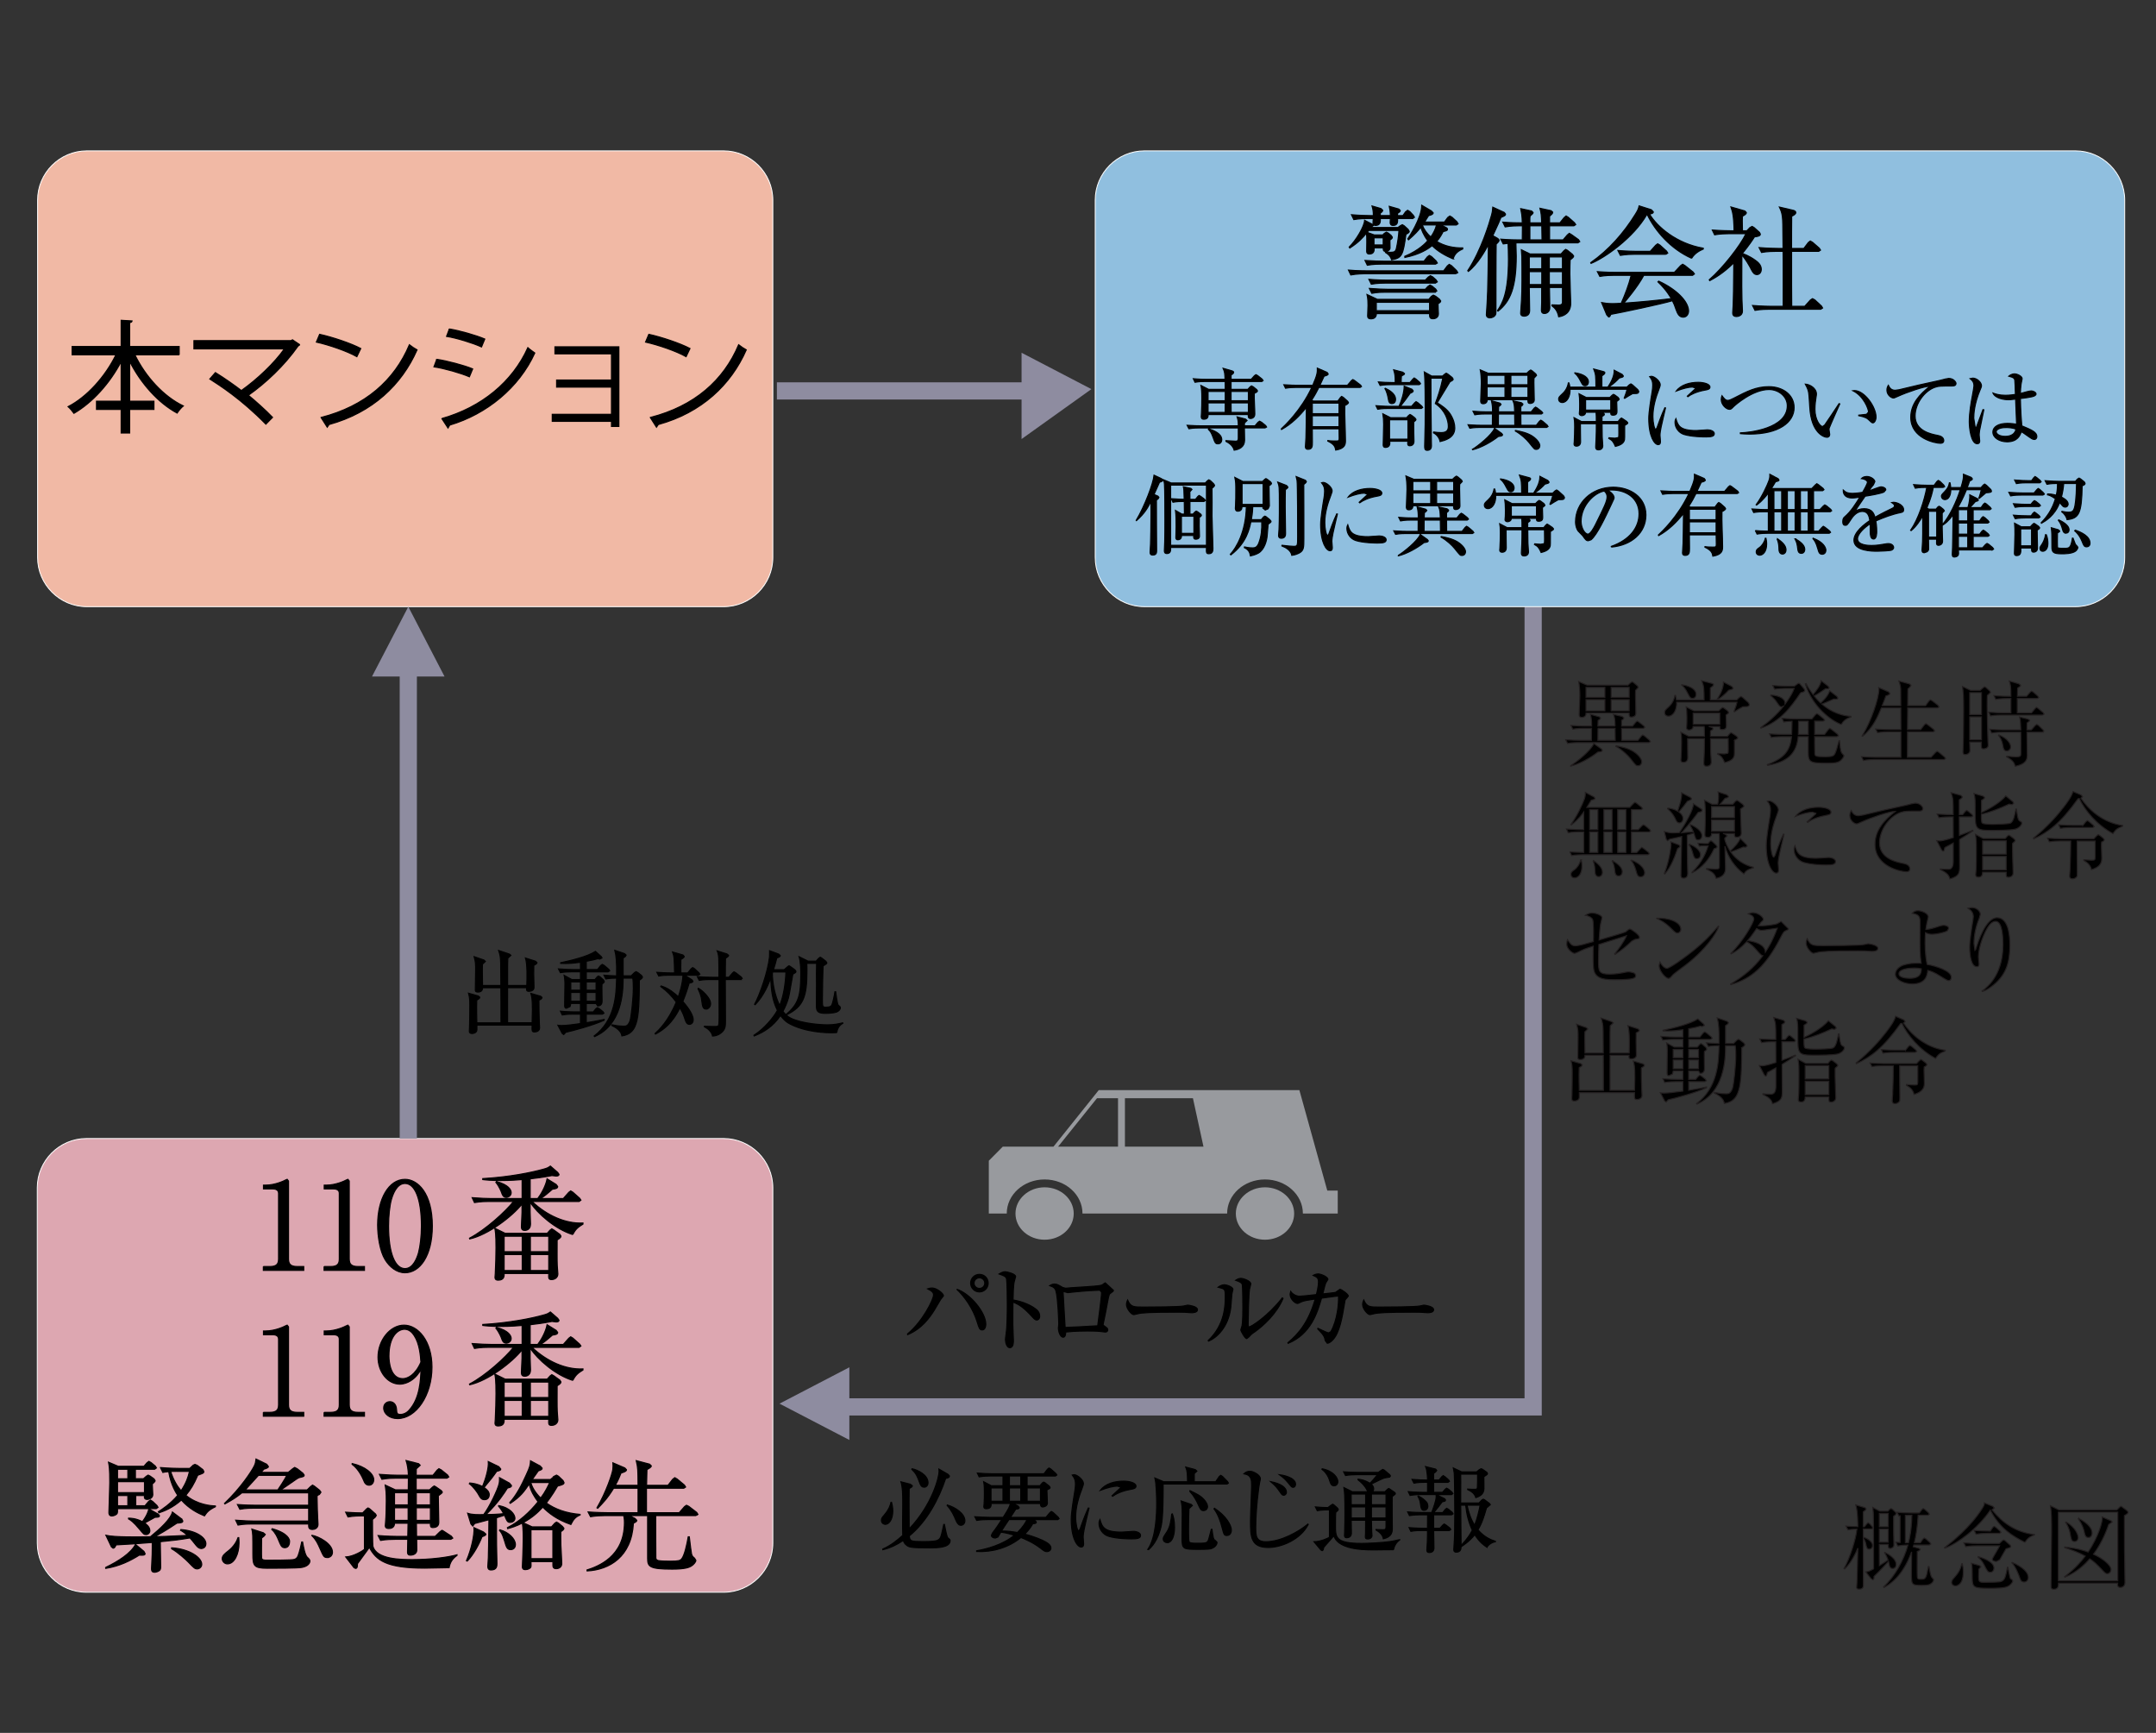<?xml version="1.0" encoding="UTF-8"?>
<svg id="_レイヤー_2" data-name=" レイヤー 2" xmlns="http://www.w3.org/2000/svg" viewBox="0 0 1002.8 805.8">
  <rect x="0" y="0" width="1002.8" height="805.8" fill="#333333" stroke="none"/>
  <defs>
    <style>
      .cls-1 {
        fill: #8e8ca0;
      }

      .cls-2 {
        stroke: #8e8ca0;
        stroke-width: 8px;
      }

      .cls-2, .cls-3 {
        fill: none;
      }

      .cls-4 {
        stroke: #000;
      }

      .cls-4, .cls-5 {
        stroke-width: .5px;
      }

      .cls-6 {
        fill: #dda7b1;
      }

      .cls-5 {
        stroke: #231f20;
      }

      .cls-7 {
        fill: #f1b9a5;
      }

      .cls-8 {
        fill: #989a9e;
      }

      .cls-3 {
        stroke: #fff;
        stroke-width: .41px;
      }

      .cls-9 {
        fill: #90bfdf;
      }
    </style>
  </defs>
  <path class="cls-5" d="M870.51,710.96h-3.87v3.79c.88.26,4.31,1.67,4.31,3.87,0,1.05-.7,1.76-1.54,1.76-1.1,0-1.27-.97-1.58-2.42-.09-.44-.4-1.85-1.19-2.65,0,3.44.04,18.57.04,21.65,0,.75,0,1.99-1.93,1.99-1.01,0-1.2-.31-1.2-.89l.18-2.77c.12-2.47.31-13.24.4-15.4-.98,2.29-2.9,6.56-6.12,9.68l-.35-.22c2.59-4.31,5.54-13.59,6.03-18.34-2.21.09-3.09.18-4.18.35l-.88-1.71c.97.1,2.56.22,5.5.26-.13-6.91-.48-8.22-.98-10.12l4.27,1.27.53.53c0,.31-.08.53-1.32,1.41v6.91h.62l.98-1.27.65-.57.8.53,1.05,1.19.44.79-.67.4M881.69,704.36l-.93.75c-.04,1.41,0,5.02,0,6.6,0,1.05.14,5.81.14,6.78,0,.88-.84,1.54-1.76,1.54s-.89-.78-.89-1.45v-.4h-4.14v.88c0,4.18,0,4.66.04,8.93,2.12-1.27,3.17-2.02,4.01-2.64-.57-1.49-1.05-2.46-1.63-3.35l.18-.17c2.2,1.13,5.24,3.08,5.24,5.63,0,1.05-.57,1.89-1.59,1.89-1.1,0-1.45-.66-1.67-1.85l-.31-1.41c-.97,1.05-4.75,5.11-6.73,6.95.04,1.19-.17,1.54-.61,1.54l-.8-.53-2.46-3.12c1.36-.18,1.58-.27,3.66-1.42,0-3.91,0-23.13-.1-25.33,0-.4-.09-1.55-.3-3.25l3.3,1.76h3.74l.78-.8.71-.44.75.44,1.41,1.32.31.54-.35.61ZM878.25,703.76h-4.14v6.2h4.14v-6.2ZM878.25,711.01h-4.14v6.12h4.14v-6.12ZM897.7,736.7c-.75.35-1.89.49-3.82.49-4.83,0-4.83-.32-4.83-5.69,0-1.58.04-7.39.08-9.9-4.26,11.8-10.51,15.31-12.8,16.59l-.26-.3c5.14-4.71,9.41-12.32,11.35-19.45-.62.04-2.77.04-4.75.45l-.88-1.77c1.1.09,1.41.09,1.98.13v-12.4l-.57.13-.84-1.77c2.99.27,6.15.31,6.73.31h3.65l1.1-1.49.66-.58.84.48,1.62,1.46.44.7-.65.48h-4.58c-.26,5.27-.97,9.5-1.76,12.8h2.81l1.1-1.63.7-.57.79.43,1.85,1.68.4.7-.66.44h-7.25l-.27.84,2.55.67.75.47c0,.32-.61.79-1.41,1.05-.04,5.46-.08,10.43.05,11.84.13,1.05.65,1.05,1.58,1.05,2.2,0,2.46-.05,3.52-5.9l.35.04c.18,1.19.66,4.58,1.37,5.1l.75.89c0,.75-.62,1.71-1.68,2.2v.03ZM888.38,704.59l-2.16.04v12.76h1.45c.48-1.98,1.45-5.99,1.58-12.8h-.87Z"/>
  <path class="cls-5" d="M941.87,717.21c-5.72-2.86-11.66-6.37-16.14-14.96-5.82,8.54-15.36,15.62-21.12,17.64l-.18-.22c3.35-2.6,11.88-9.37,17.47-18.12,1.05-1.67,1.1-2.02,1.05-2.72l4,1.63.62.75-1.02.88c4.76,5.99,11,10.42,19.71,11.44v.23c-1.41.52-3.02,1.13-4.39,3.47M909.62,737.45c-1.06,0-1.89-.66-1.89-1.63,0-.88.61-1.5,1.05-2.02,2.15-2.34,3.07-4.1,3.69-6.64h.26c.26,1.32.44,2.2.44,3.83,0,6.46-3.52,6.46-3.56,6.46h.01ZM933.07,720.16l-2.94,5.15-1.54.79c-.58,0-1.94-.23-1.94-1.1,0-.35,3-5.19,3.44-6.21h-10.64c-.79,0-3.04,0-5.15.4l-.88-1.76c2.73.22,5.41.31,6.73.31h9.81l1.45-1.41.53-.26.7.35,2.33,2.07.27.57c0,.54-.67.79-2.16,1.1h-.01ZM933.95,737.67c-1.67.88-6.15.88-8.71.88-7.08,0-7.91-.25-7.91-4.88,0-3.31,0-5.37-.32-6.73l3.65,1.01.67.57-.92,1.19-.1,3.39c0,2.07.18,2.68,2.16,2.68,7.88,0,8.18-.22,9.02-.79,1.01-.75,1.45-2.12,2.2-6.2h.22c.93,4.47,1.01,4.97,1.19,5.23l.84.62.21.48c0,.84-1.19,2.02-2.2,2.55h0ZM929.99,713h-5.68c-1.1,0-3.21.04-5.19.43l-.88-1.76c2.72.23,5.45.27,6.77.27h.75l1.1-1.68.67-.52.78.47,1.9,1.68.44.66-.66.44h0ZM925.73,731.11c-1.2,0-1.63-.91-2.78-3.25-1.1-2.15-2.11-3.04-2.9-3.74l.09-.3c1.85.57,7.3,2.29,7.3,5.33,0,.87-.54,1.97-1.71,1.97h0ZM941.48,735.65c-1.37,0-1.77-1.1-1.99-1.76-.18-.62-1.99-5.55-3.74-7.17l.14-.22c5.1,2.2,7.52,4.76,7.52,6.95,0,1.01-.62,2.2-1.92,2.2h-.01Z"/>
  <path class="cls-5" d="M984.67,702.08l1.27-1.27.53-.4.66.4,2.34,1.76.35.62c0,.35-.18.71-1.72,1.58,0,2.6.04,15.14.04,15.36.04,4,.23,14.65.23,15.71,0,2.33-2.03,2.33-2.12,2.33-1.45,0-1.36-1.14-1.27-2.02h-27.54c.04.79.13,2.87-2.15,2.87-.89,0-1.33-.4-1.33-1.15,0-4.04.27-22.22.27-25.34,0-5.36,0-9.15-.54-12.36l3.91,1.93h27.06M985.02,703.14h-27.63v31.93h27.63v-31.93ZM981.85,707.14l.58.57-1.63,1.19c-1.67,4.92-3.96,9.64-7.08,13.81,4.35,1.99,8.17,5.06,8.17,7.18,0,.21-.25,1.88-1.76,1.88-.66,0-.96-.31-1.8-1.14-3.69-3.91-4.61-4.61-6.34-5.76-4.97,5.72-9.77,7.79-11.57,8.53l-.13-.26c4.93-3.74,7.74-7.08,9.59-9.55-3.21-1.76-6.15-2.86-9.5-3.88v-.35c6.29.66,9.37,1.8,10.86,2.34,4.8-7.22,6.82-14.26,6.56-16.29l4.04,1.72h.01ZM960.91,707.67c5.02,2.86,5.72,6.64,5.72,7.25,0,1.02-.66,1.9-1.68,1.9-1.45,0-1.62-.97-2.2-4.32-.18-.96-1.05-3.34-2.02-4.61l.18-.22h0ZM966.8,706.04c5.03,2.55,6.29,5.23,6.29,6.77,0,.23-.04,2.15-1.76,2.15-1.31,0-1.58-1.1-1.89-2.51-.26-1.27-.92-3.56-2.81-6.2l.17-.22h0Z"/>
  <path class="cls-7" d="M359.45,259.23c0,12.58-10.3,22.88-22.89,22.88H40.38c-12.58,0-22.89-10.3-22.89-22.88V93.05c0-12.59,10.3-22.89,22.89-22.89h296.18c12.59,0,22.89,10.3,22.89,22.89v166.19"/>
  <path class="cls-3" d="M359.45,259.23c0,12.58-10.3,22.88-22.89,22.88H40.38c-12.58,0-22.89-10.3-22.89-22.88V93.05c0-12.59,10.3-22.89,22.89-22.89h296.18c12.59,0,22.89,10.3,22.89,22.89v166.19h0Z"/>
  <path class="cls-6" d="M359.45,717.53c0,12.58-10.3,22.87-22.89,22.87H40.23c-12.58,0-22.89-10.29-22.89-22.87v-165.22c0-12.59,10.31-22.89,22.89-22.89h296.33c12.59,0,22.89,10.3,22.89,22.89v165.22"/>
  <path class="cls-3" d="M359.45,717.53c0,12.58-10.3,22.87-22.89,22.87H40.23c-12.58,0-22.89-10.29-22.89-22.87v-165.22c0-12.59,10.31-22.89,22.89-22.89h296.33c12.59,0,22.89,10.3,22.89,22.89v165.22h0Z"/>
  <line class="cls-2" x1="189.91" y1="301.46" x2="189.91" y2="529.42"/>
  <polyline class="cls-2" points="713.1 282.1 713.1 654.21 380.51 654.21"/>
  <line class="cls-2" x1="487.07" y1="181.78" x2="361.35" y2="181.78"/>
  <polyline class="cls-1" points="475.15 204.16 507.63 180.94 475.15 164.03 475.15 204.16"/>
  <polyline class="cls-1" points="395.05 669.59 362.56 652.7 395.05 635.8 395.05 669.59"/>
  <polyline class="cls-1" points="173.02 314.59 189.91 282.11 206.77 314.59 173.02 314.59"/>
  <path class="cls-8" d="M466.43,533.19h23.57l21.05-26.28h93.32l12.98,46.72h4.86v10.67h-16.21c0-8.77-7.9-15.85-17.64-15.85s-17.6,7.08-17.6,15.85h-67.27c0-8.77-7.87-15.85-17.63-15.85s-17.6,7.08-17.6,15.85h-8.34v-24.56l6.5-6.55M492.15,533.19h27.86v-22.51h-9.78l-18.08,22.51h0ZM554.86,510.68h-31.63v22.51h36.53l-4.9-22.51Z"/>
  <path class="cls-8" d="M499.41,564.31c0,6.71-6.04,12.16-13.54,12.16s-13.55-5.45-13.55-12.16,6.09-12.21,13.55-12.21,13.54,5.46,13.54,12.21"/>
  <path class="cls-8" d="M601.94,564.31c0,6.71-6.07,12.16-13.58,12.16s-13.55-5.45-13.55-12.16,6.09-12.21,13.55-12.21,13.58,5.46,13.58,12.21"/>
  <path class="cls-9" d="M988.24,259.21c0,12.6-10.3,22.89-22.88,22.89h-433.08c-12.58,0-22.87-10.3-22.87-22.89V93.05c0-12.59,10.29-22.89,22.87-22.89h433.08c12.58,0,22.88,10.3,22.88,22.89v166.16"/>
  <path class="cls-3" d="M988.24,259.21c0,12.6-10.3,22.89-22.88,22.89h-433.08c-12.58,0-22.87-10.3-22.87-22.89V93.05c0-12.59,10.29-22.89,22.87-22.89h433.08c12.58,0,22.88,10.3,22.88,22.89v166.16Z"/>
  <path class="cls-4" d="M83.35,164.99h-20.61c4.85,10.05,13.31,19.37,22.52,23.77-.96.79-2.19,2.26-2.88,3.33-8.86-4.8-16.88-13.83-22.07-24.05v18.52h11.29v3.84h-11.29v10.95h-3.96v-10.95h-11.46v-3.84h11.46v-18.41c-5.35,10.22-13.44,19.09-21.96,24.05-.68-.97-1.87-2.38-2.71-3.11,8.86-4.57,17.34-14.06,22.24-24.11h-20.38v-3.84h22.81v-12.2l5.08.29c-.04.39-.34.68-1.12.79v11.12h23.04v3.84M139.46,160.31l-.84.62c-6.44,9.15-15.02,17.17-23.09,22.87,3.06,2.49,8.13,7,11.24,10.28l-3.11,3.16c-11.57-11.8-21.61-18.12-26.08-21l2.6-2.99c4.13,2.53,9.15,6.09,12.08,8.35,7.28-5.14,15.36-12.76,19.99-19.37h-42.05v-3.84h45.15l.68-.39,3.44,2.31h0ZM148.66,155.46c5.99,1.3,14.68,4.24,19.14,6.6l-1.81,3.79c-4.57-2.6-13.04-5.48-18.85-6.78l1.52-3.61ZM149.33,194.12c20.6-5.25,34.15-17.33,41.09-33.81,1.01.8,2.48,1.81,3.56,2.38-7.17,16.26-20.78,29.18-40.93,34.72l-.84,1.24-2.88-4.52h0ZM203.14,167.08c4.69.68,12.82,2.82,16.71,4.46l-1.52,3.67c-3.9-1.69-11.58-3.9-16.49-4.63l1.3-3.5ZM205.5,194.63c18.52-5.25,32.85-17.05,40.02-32.97.97.9,2.33,1.81,3.23,2.48-7.34,16.1-22.36,28.45-39.57,33.53l-.8,1.36-2.88-4.41h0ZM209,152.97c4.69.74,12.58,2.99,16.48,4.69l-1.52,3.67c-3.94-1.81-11.62-4.18-16.26-4.91l1.3-3.45ZM287.85,161.27v37.03h-3.44v-2.38h-27.55v-3.27h27.55v-12.65h-25.52v-3.28h25.52v-12.19h-26.3v-3.27h29.74ZM301.79,155.46c5.99,1.3,14.68,4.24,19.14,6.6l-1.81,3.79c-4.57-2.6-13.03-5.48-18.86-6.78l1.52-3.61h.01ZM302.47,194.12c20.61-5.25,34.15-17.33,41.09-33.81,1.02.8,2.48,1.81,3.55,2.38-7.16,16.26-20.77,29.18-40.92,34.72l-.85,1.24-2.87-4.52h0Z"/>
  <path class="cls-4" d="M122.49,588.94h3.11c2.94,0,3.96-1.13,3.96-3.45v-30.6c0-1.75-1.64-2.04-2.71-2.04h-4.3v-1.76h1.02c4.35,0,8.53-1.97,9.21-2.37l.79-.34.63.8v36.3c0,2.44,1.18,3.45,3.96,3.45h3.11v1.81h-18.78v-1.81"/>
  <path class="cls-4" d="M150.74,588.94h3.11c2.94,0,3.96-1.13,3.96-3.45v-30.6c0-1.75-1.64-2.04-2.71-2.04h-4.3v-1.76h1.02c4.35,0,8.53-1.97,9.21-2.37l.79-.34.63.8v36.3c0,2.44,1.18,3.45,3.96,3.45h3.11v1.81h-18.78v-1.81"/>
  <path class="cls-4" d="M188.37,591.83c-3.9,0-7.18-2.72-9.27-6.11-2.38-3.91-3.46-10.86-3.46-16.12,0-12.05,5.15-21.2,12.72-21.2,5.83,0,12.73,6.28,12.73,21.72,0,13.85-5.83,21.71-12.73,21.71M182.04,557.83c-.79,2.83-1.3,7.58-1.3,12.28,0,12.61,3,19.79,7.63,19.79,3.91,0,5.66-5.21,6.28-7.35.78-2.89,1.36-7.69,1.36-12.43,0-12.91-3.12-19.8-7.64-19.8-4.02,0-5.77,5.54-6.33,7.52h0Z"/>
  <path class="cls-4" d="M266.38,574.07c-8.03-2.43-16.46-9.84-19.8-15.05v4.53c0,.9.18,5.04.18,5.65,0,2.89-2.38,2.95-2.72,2.95-1.01,0-1.53-.56-1.53-1.64s.29-5.88.29-6.84v-3.79c-4.64,5.88-15.84,14.36-24.32,16.23l-.11-.34c7.63-4.02,16.86-12.49,20.47-17.08h-11.48c-1.02,0-3.91,0-6.67.51l-1.07-2.27c3.56.28,7.07.4,8.65.4h14.58v-8.82c-1.91.17-5.42.45-9.94.45s-7.07-.28-8.37-.45v-.45c12.38-.73,22.73-2.83,28.34-4.41,1.69-.46,2.09-.68,3.11-1.42l3.4,2.95.62.9c0,.79-1.08.79-1.36.79l-1.93-.22c-4.75.9-6.39,1.07-10.12,1.52v9.16h3.51c1.59-2.03,3.74-5.88,4.36-9.16l4.19,2.6.74.97c0,.9-1.08,1.08-2.44,1.24-1.98,1.76-3.73,3.23-5.54,4.36h10.58l2.55-2.89.9-.67,1.02.62,3.17,2.82.56.86-.85.62h-21.88c6.84,6.5,15.56,10.41,23.69,10.01v.5c-2.43,1.48-3.56,2.49-4.74,4.87M259.14,576.56c0,3.9-.06,9.78.05,11.81l.29,4.02c0,1.53-1.25,2.61-2.94,2.61-1.42,0-1.42-.62-1.31-2.83h-20.75c.05,1.07.11,3.11-2.78,3.11-1.47,0-1.47-.96-1.47-1.36l.12-1.64c.22-4.19.34-8.82.34-12.04,0-6.4-.28-7.75-.56-9.11l4.86,2.38h19.51l1.37-1.53.78-.57.91.52,2.89,2.09.46.79c0,.8-1.31,1.47-1.76,1.76h0ZM235.5,556.76c-1.41,0-1.81-1.08-2.15-2.04-.17-.57-1.19-3.11-2.72-4.92l.28-.4c5.6,1.53,6.85,3.84,6.85,5.21,0,1.47-1.37,2.15-2.27,2.15h0ZM242.9,574.86h-8.42v7.18h8.42v-7.18ZM242.9,583.39h-8.42v7.41h8.42v-7.41ZM255.23,574.86h-8.54v7.18h8.54v-7.18ZM255.23,583.39h-8.54v7.41h8.54v-7.41Z"/>
  <path class="cls-4" d="M122.49,656.74h3.11c2.94,0,3.96-1.13,3.96-3.46v-30.59c0-1.76-1.64-2.04-2.71-2.04h-4.3v-1.75h1.02c4.35,0,8.53-1.98,9.21-2.37l.79-.34.63.79v36.3c0,2.44,1.18,3.46,3.96,3.46h3.11v1.81h-18.78v-1.81"/>
  <path class="cls-4" d="M150.74,656.74h3.11c2.94,0,3.96-1.13,3.96-3.46v-30.59c0-1.76-1.64-2.04-2.71-2.04h-4.3v-1.75h1.02c4.35,0,8.53-1.98,9.21-2.37l.79-.34.63.79v36.3c0,2.44,1.18,3.46,3.96,3.46h3.11v1.81h-18.78v-1.81"/>
  <path class="cls-4" d="M190.86,642.15c-1.19.74-2.94,1.48-4.92,1.48-5.6,0-10.12-5.66-10.12-12.56,0-7.8,5.6-14.87,12.1-14.87s13,7.35,13,19.51c0,13.07-7.35,23.93-16.01,23.93-3.78,0-6.45-2.27-6.45-4.92,0-2.04,1.59-2.94,2.89-2.94,1.13,0,3,.73,3.12,3.9.06,1.24.16,2.04,1.69,2.04s3.06-.74,4.13-1.98c5.04-5.54,5.32-13.92,5.54-18.94-1.08,1.75-2.26,3.68-4.98,5.37M192.73,621.17c-.96-1.53-2.43-3.06-4.58-3.06-3,0-7.24,3.17-7.24,12.45,0,2.61.62,10.52,6.45,10.52,2.15,0,5.77-1.59,8.42-7.69-.22-3.11-.68-8.53-3.05-12.21h0Z"/>
  <path class="cls-4" d="M266.38,641.87c-8.03-2.43-16.46-9.84-19.8-15.05v4.53c0,.91.18,5.04.18,5.66,0,2.89-2.38,2.95-2.72,2.95-1.01,0-1.53-.57-1.53-1.64,0-1.13.29-5.88.29-6.84v-3.79c-4.64,5.88-15.84,14.37-24.32,16.24l-.11-.34c7.63-4.02,16.86-12.5,20.47-17.08h-11.48c-1.02,0-3.91,0-6.67.52l-1.07-2.27c3.56.28,7.07.4,8.65.4h14.58v-8.83c-1.91.18-5.42.46-9.94.46s-7.07-.28-8.37-.46v-.44c12.38-.74,22.73-2.83,28.34-4.41,1.69-.45,2.09-.68,3.11-1.41l3.4,2.94.62.9c0,.8-1.08.8-1.36.8l-1.93-.23c-4.75.9-6.39,1.08-10.12,1.52v9.17h3.51c1.59-2.04,3.74-5.88,4.36-9.17l4.19,2.61.74.97c0,.9-1.08,1.07-2.44,1.24-1.98,1.75-3.73,3.22-5.54,4.36h10.58l2.55-2.89.9-.68,1.02.62,3.17,2.83.56.85-.85.62h-21.88c6.84,6.5,15.56,10.41,23.69,10.02v.5c-2.43,1.47-3.56,2.49-4.74,4.87M259.14,644.36c0,3.9-.06,9.78.05,11.82l.29,4.02c0,1.53-1.25,2.6-2.94,2.6-1.42,0-1.42-.62-1.31-2.83h-20.75c.05,1.08.11,3.11-2.78,3.11-1.47,0-1.47-.96-1.47-1.35l.12-1.64c.22-4.19.34-8.82.34-12.05,0-6.39-.28-7.75-.56-9.1l4.86,2.37h19.51l1.37-1.52.78-.57.91.51,2.89,2.09.46.8c0,.79-1.31,1.47-1.76,1.75h0ZM235.5,624.57c-1.41,0-1.81-1.08-2.15-2.04-.17-.56-1.19-3.11-2.72-4.92l.28-.4c5.6,1.53,6.85,3.85,6.85,5.2,0,1.48-1.37,2.16-2.27,2.16h0ZM242.9,642.67h-8.42v7.18h8.42v-7.18ZM242.9,651.2h-8.42v7.41h8.42v-7.41ZM255.23,642.67h-8.54v7.18h8.54v-7.18ZM255.23,651.2h-8.54v7.41h8.54v-7.41Z"/>
  <path class="cls-4" d="M49.06,728.9c6.11-2.94,11.77-6.61,13.98-10.74l3.9,3.23.56,1.07c0,.86-1.41.74-2.71.68-4.08,2.55-9.16,5.15-15.61,6.16l-.12-.4M84.52,706.34l.51.9c0,.68-.51.91-2.72,1.01-4.75,3.23-8.82,5.49-10.34,6.34,3.22-.06,4.47-.12,15.21-.63-1.65-1.46-2.38-1.92-3.22-2.37l.16-.34c7.47.56,11.65,3.9,11.65,6.56,0,1.87-1.53,2.27-2.15,2.27-.91,0-1.69-.57-2.49-1.59-1.75-2.21-1.87-2.32-2.77-3.34-5.49.91-7.52,1.13-13.8,1.75,0,1.87.17,9.9.17,11.49,0,.96-.06,1.47-.51,1.86-.68.57-1.7.85-2.32.85-1.36,0-1.42-.9-1.42-1.81l.29-6.39c.05-.91.05-4.81.05-5.66-6.9.57-9.95.8-16.85,1.14-.29.67-.63,1.53-1.37,1.53l-.79-.62-2.55-5.37c3.96.96,15.73.78,20.7.68,4.64-3.79,9.44-8.25,10.24-11.49l4.3,3.23h.02ZM66.93,681.85l1.41-1.63.9-.68,1.03.56,1.98,1.65.51.84-.85.62h-8.93v4.41h3.73l1.31-1.14.89-.56.92.46,1.81,1.29.5.8c0,.28,0,.51-1.3,1.59,0,.78.23,4.24.23,4.97,0,1.82-2.21,2.21-2.55,2.21-1.52,0-1.42-1.01-1.3-1.81h-4.08v4.75h4.3l1.65-1.99.9-.68,1.02.68,1.98,1.87.52.85-.86.62h-17.98c0,1.53,0,1.76-.12,2.1-.39.91-1.87,1.29-2.54,1.29-1.3,0-1.36-1.12-1.36-1.58,0-.91.4-11.65.4-13.86,0-6.73-.24-7.86-.58-9.55l4.53,1.91h11.93ZM59.46,683.21h-4.8v4.42h4.8v-4.42ZM67.21,688.98h-12.55v5.09h12.55v-5.09ZM59.46,695.42h-4.8v4.75h4.8v-4.75ZM73.6,704.08l.57.68c0,.73-.62.73-2.09.79-1.36.74-3.23,1.76-4.81,2.66.68.51,2.43,1.7,2.43,3.57,0,.96-.74,1.81-1.81,1.81-.9,0-1.08-.23-2.95-2.44-2.88-3.51-4.3-4.36-5.15-4.86v-.34c.97,0,3.46.06,6.45,1.64,2.32-3.11,2.77-5.04,2.99-5.94l4.36,2.43h0ZM74.62,682.42c4.19.34,7.86.4,8.71.4h4.92l1.63-1.53.8-.34,1.01.4,2.67,2.03.45.86c0,.73-.28.84-2.83,1.75-1.81,4.24-3.28,6.62-5.54,9.33,5.43,4.47,11.76,4.87,13.75,4.97v.34c-3.23,1.59-3.91,2.55-5.09,4.25-3.06-1.24-7.12-3.28-10.74-7.35-4.19,3.68-7.91,5.09-10.41,5.94l-.28-.51c1.53-.96,5.54-3.57,8.99-7.63-.5-.74-3.17-4.64-4.19-11.03-1.75.17-2.09.23-2.72.39l-1.13-2.26h0ZM82.37,684.17c-.86,0-1.7,0-3,.06,1.3,4.02,3.06,6.9,4.87,8.99,2.43-3.79,3.22-6.16,3.9-9.04h-5.77ZM79.82,719.74c8.2.5,14.02,4.47,14.02,7.69,0,1.25-1.13,2.1-2.03,2.1-1.19,0-1.47-.29-4.13-3.06-.96-1.01-5.09-4.81-7.86-6.28v-.45h0Z"/>
  <path class="cls-4" d="M105.8,727.21c-1.47,0-2.44-1.3-2.44-2.43,0-1.42,1.25-2.38,3-3.74,2.49-1.99,3.79-4.36,4.36-6.05h.34c.06.67.12,1.41.12,2.43,0,5.26-2.21,9.78-5.37,9.78M148.72,694.69c-.74.5-.96.67-1.25.9.11,5.71.17,7.91.29,10.18l.16,3.06c0,1.81-1.59,2.37-2.6,2.37-1.76,0-1.76-1.13-1.76-1.81v-.74h-26.19c-1.01,0-3.9,0-6.67.51l-1.07-2.26c3.56.28,7.12.4,8.65.4h25.28v-6h-25.33c-1.02,0-3.96,0-6.67.51l-1.13-2.2c3.51.28,7.01.33,8.71.33h24.42v-5.77h-31.05c-1.87,1.53-4.08,3.12-7.91,5.15l-.18-.22c7.58-7.24,12.62-14.93,13.86-17.48.57-1.19.62-1.81.8-3.17l4.98,2.43.79,1.08c0,.56-1.19.96-2.09,1.19l-1.31,1.52h12.61l2.05-1.69.95-.62,1.2.62,2.65,2.09.57.85c0,.68-.45.74-2.15,1.13-.68.17-1.07.46-5.77,3.74-.97.68-2.21,1.52-3,2.04h12.27l1.64-1.59.9-.68.86.51,2.43,1.92.62.91-.56.8h0ZM120.22,686.04c-.79.84-5.32,5.88-6.16,6.78h15.16c.62-.86,3.28-4.92,4.18-6.78h-13.18ZM140.46,728.85c-1.92.39-12.9.39-16.18.39-6.22,0-6.67-1.18-6.67-6.56,0-9.27,0-9.67-.46-11.65l5.32,1.7.91.79-.46.68-1.24,1.02c0,.73-.11,8.31,0,9.22.11,1.02,1.24,1.07,2.6,1.07,2.55-.05,11.43.05,12.67-.39.69-.24,1.31-.68,1.7-1.71.68-1.75,1.42-5.03,1.7-6.39h.39c.34,1.87,1.08,6.11,2.15,7.07.91.84,1.25,1.18,1.25,1.86s-.63,2.32-3.68,2.89h0ZM132.55,719.68c-1.53,0-1.81-.67-3.17-3.96-.33-.79-1.29-3.06-2.99-4.53l.22-.34c7.41,2.09,8.09,5.04,8.09,5.88,0,1.3-.51,2.94-2.15,2.94h0ZM152.28,724.26c-1.59,0-1.75-.39-3.34-3.96-1.14-2.6-1.92-4.3-3.91-6.28l.06-.11c3.05.5,9.55,3.9,9.55,7.86,0,1.53-1.07,2.48-2.37,2.48h0Z"/>
  <path class="cls-4" d="M168.52,704.87c-1.42,0-4.13.05-6.67.51l-1.08-2.21c1.24.06,3.56.29,7.91.34l1.81-1.86.68-.46.68.34,2.83,2.49.34.68-.45.74-1.31,1.13c0,1.41,0,11.93.18,12.39,1.58,6.27,13.46,6.27,18.49,6.27,8.42,0,16.73-1.12,20.64-2.25v.28c-2.33,1.69-3.23,3.34-3.68,5.71-1.82,0-9.79.22-11.37.22-17.87,0-22.56-3.67-25.74-9.66-.79,1.25-4.75,6.5-5.49,7.58l-.05.57c0,.45,0,1.64-.85,1.64l-.74-.34-3.84-4.98c3.84-.23,8.08-3,8.7-3.56v-15.56h-1.02M163.82,680.55c6,1.35,10.02,4.69,10.02,7.52,0,1.3-.8,2.55-2.15,2.55-1.65,0-2.21-1.36-2.55-2.27-.46-1.07-2.21-5.15-5.38-7.46l.06-.33h0ZM193.69,708.32l.06,6.11h8.65l2.15-2.09.96-.73c.28,0,.51.17,1.19.62l3.22,2.1.68.9-.9.56h-15.9c0,.97.06,4.25.06,4.98,0,1.69-1.53,2.37-3,2.37-1.25,0-1.31-.84-1.31-1.47,0-1.08.06-4.64.12-5.88h-6c-1.42,0-4.13.06-6.67.51l-1.13-2.26c3.9.34,7.91.39,8.71.39h5.09l.12-6.11h-6.28c0,2.43-2.21,2.43-2.77,2.43-.91,0-1.53-.34-1.53-1.29l.28-3.91c.06-1.64.18-4.3.18-7.58,0-4.13-.12-4.7-.52-7.41l4.75,2.21h5.99l.06-5.43h-5.65c-1.42,0-4.13.06-6.68.52l-1.13-2.27c3.56.28,7.07.4,8.71.4h4.75c-.06-2.49-.5-5.09-1.07-6.84l5.83,1.47.73.74-1.81,1.64c0,1.13,0,1.19-.06,3h7.81l1.92-2.38.85-.68,1.08.57,2.94,2.37.56.91-.84.56h-14.32v5.43h6.22l1.42-1.3.73-.51.68.34,2.61,1.81.5.68c0,.39-.22.51-1.86,1.75,0,1.93.22,10.47.22,12.22,0,.62,0,2.55-2.77,2.55-1.19,0-1.19-.8-1.13-1.99h-6.5,0ZM189.89,694.12h-6.39v5.66h6.39v-5.66ZM183.5,706.96h6.33v-5.83h-6.33v5.83ZM200.19,694.12h-6.56v5.66h6.56v-5.66ZM193.63,706.96h6.56v-5.83h-6.56v5.83Z"/>
  <path class="cls-4" d="M224.92,712.39l1.07.96c0,.68-.97.91-1.81,1.25-1.19,3.17-3.91,8.31-6.84,11.31l-.39-.17c2.31-5.26,3.78-12.16,3.5-15.39l4.47,2.04M236.96,689.66l.96,1.13c0,.62-.39.79-1.92,1.18-1.3,2.1-4.24,6.74-9.95,12.33,2.6-.05,5.66-.16,8.2-.45-1.13-2.04-1.69-2.71-2.38-3.51l.06-.22c5.43.96,7.58,4.13,7.58,5.88,0,1.35-1.35,1.92-2.2,1.92-1.24,0-1.48-.51-2.66-3.34-1.19.4-2.44.8-3.74,1.2,0,1.98.06,12.04.06,12.61.17,6.84.17,7.63.17,8.65,0,1.08,0,3-2.77,3-1.48,0-1.48-1.24-1.48-1.64l.24-3.96c.1-3.57.16-6.22.28-17.76-.97.28-4.87,1.29-6.62,1.75l-.9,1.19-.85-.97-1.53-4.98c2.21.74,4.92.68,7.46.62,2.72-3.62,6.62-11.75,7.18-14.42.22-1.02.17-1.97.17-2.77l4.64,2.55h0ZM218.46,689.6c1.3.12,3.34.28,5.94,1.64,1.48-3.39,3-8.71,2.72-11.6l4.92,2.38.9,1.13c0,.4-.34.68-1.92,1.02-2.15,3.05-2.55,3.5-5.88,7.52,1.64,1.14,2.43,2.1,2.43,3.4,0,.79-.44,2.26-2.15,2.26-1.53,0-1.87-.62-3.11-2.83-.34-.56-2.15-3.28-4.02-4.58l.17-.34h0ZM232.49,711.37c4.07,1.08,7.24,4.19,7.24,6.84,0,1.7-1.14,2.37-2.21,2.37-1.65,0-1.99-1.07-2.89-4.18-1.02-3.46-1.7-4.08-2.32-4.75l.17-.28h.01ZM257.83,686.43l1.01-.51.91.51,2.14,2.04.46.96c0,.67-.62,1.01-3,1.59-2.66,4.63-5.04,7.58-5.26,7.86,4.24,3,9.27,4.75,15.73,5.32v.28c-2.33.96-3.17,2.21-4.3,4.41-6.45-2.26-10.29-5.26-13.06-8.08-2.6,2.83-4.98,4.92-9.16,7.24l4.18,1.93h9.05l1.53-1.71.79-.5.86.45,1.91,1.58.68.86c0,.56-.56.96-1.47,1.58-.05,1.98,0,3.68.06,6.45.06,1.29.4,7.18.4,8.36,0,1.59-1.24,2.38-2.61,2.38-1.52,0-1.52-1.08-1.52-1.87v-1.42h-10.18c.06,2.04.06,2.27-.12,2.61-.22.56-1.29,1.13-2.48,1.13-1.25,0-1.42-.69-1.42-1.31,0-.9.22-4.92.22-5.71.06-2.03.18-5.26.18-7.86,0-.63,0-4.36-.4-6.79-2.94,1.53-5.15,2.15-6.84,2.6l-.11-.45c5.6-2.83,10.29-7.12,14.25-12.04-1.81-2.44-3.34-4.87-4.13-8.25-2.33,3.44-3.9,5.77-8.77,8.99l-.28-.33c3.34-3.74,5.54-8.21,7.63-12.79,1.87-4.02,1.93-4.7,2.04-6.67l4.53,2.44.9,1.02c0,.56-.5.79-1.81,1.24-1.02,1.47-1.36,1.86-2.83,4.01h8.49l1.81-1.52v-.03ZM246.85,689.37c.62,1.98,1.82,4.47,4.64,7.24,2.27-3.05,3.34-5.43,4.19-7.24h-8.83ZM257.15,711.32h-10.18v13.46h10.18v-13.46Z"/>
  <path class="cls-4" d="M323.72,704.76h-18.72c0,1.81,0,19.62.06,19.85.11.52.45.96,1.25,1.08,1.13.23,4.12.28,5.54.28,3.62,0,4.52-.28,5.2-1.08,1.3-1.52,2.43-6.61,3.06-10.28h.5c.4,3.45.91,7.52,1.03,7.91.28,1.08.5,1.24,1.41,2.04l.62,1.01c0,.8-1.13,2.04-2.15,2.67-1.02.62-2.88,1.41-8.93,1.41-10.69,0-11.37-1.24-11.37-5.04v-19.85h-8.48l2.66,1.35.79.86c0,.39-.23.67-1.58,1.35-.85,15.62-11.2,21.66-21.54,22.17l-.06-.45c4.98-1.59,17.42-6.11,17.42-22,0-1.75-.17-2.55-.34-3.28h-8.76c-1.42,0-4.13.06-6.67.51l-1.13-2.21c3.85.28,7.86.34,8.7.34h14.54v-11.37h-11.36c-2.78,4.64-5.49,7.41-7.41,9.33l-.34-.22c4.24-7.24,7.01-15.56,7.35-17.7.16-1.31.16-2.32.06-3.22l5.54,2.37.79.85c0,.74-1.41,1.19-2.55,1.53-.67,1.75-1.35,3.33-2.66,5.71h10.58c-.06-7.35-.06-8.15-.85-11.48l6.22,1.64.8.79c0,.4-.28.79-2.04,1.75-.06,1.14-.17,6.22-.17,7.3h9.95l2.21-2.83.96-.74,1.08.62,3.4,2.83.56.91-.84.56h-17.37v11.37h15.22l2.49-2.83.9-.63,1.08.52,3.68,2.83.56.91-.84.56"/>
  <path class="cls-4" d="M411.76,708.83c-.31,0-1.79-.26-1.79-1.91,0-.88.23-1.14,1.44-2.57,2.3-2.75,2.79-4.74,3-5.78h.27c.22.82.57,2.21.57,4.08,0,3.92-1.75,6.18-3.49,6.18M432.47,719.75c-8.48,0-9.48-.22-10.7-1.13-1.22-.88-1.47-1.83-1.6-2.35-2.92,2.01-6.14,3.57-9.57,4.35v-.3c3.74-1.62,7.09-4.36,9.3-6.4-.09-2.39-.09-4.08-.09-5.61,0-1.39.09-7.57.09-8.83,0-5.57-.13-8.13-.87-10.44l4.39,1.13.93.69c0,.39-.23.66-1.48,1.31-.1,3.52-.05,6.31,0,18.79,10.87-11.44,13.93-24.24,13.93-26.8l-.1-1.04,4.22,2.43.69.79c0,.52-.35.91-1.74,1.09-3.26,9.79-8.83,20.14-16.96,26.8.26,2.47.83,2.61,6.27,2.61,8,0,8.13-.35,9.13-5,.26-1.14.39-1.83.65-2.96h.31c.22,1.13,1.09,5.74,1.57,6.17,1.04.92,1.08.92,1.08,1.35,0,3.35-6.22,3.35-9.44,3.35h0ZM429.82,691.55c-1.3,0-1.74-1.17-2.05-2.05-1.18-3.21-1.66-4.3-3.66-6.26l.09-.26c2.56.48,7.44,2.82,7.44,6.48,0,1.65-1.18,2.08-1.83,2.08h0ZM446.96,709.27c-.61,0-1.43-.23-2.35-2.35-.91-2.18-1.96-4.57-4.09-6.88l.09-.22c3.58,1.01,8.18,3.96,8.18,7.35,0,1.26-.87,2.09-1.83,2.09h0Z"/>
  <path class="cls-4" d="M471.29,699.13l2.26,1.22.52.69c0,.44-.43.65-1.61.7l-2.47,3.83h16.49l1.83-2.17.69-.56.79.43,2.39,2.22.43.7-.65.44h-11.35l1.09.69.31.48c0,.56-.53.65-1.65.74-.57,1.04-1.49,2.6-3.7,4.82,4.17,1.09,8.14,2.69,9.87,3.74.88.53,2.27,1.39,2.27,2.79,0,.87-.79,1.61-1.88,1.61-.96,0-1.47-.43-3.04-1.65-3.48-2.66-7.1-4.14-9-4.91-5.79,4.74-13.18,6.87-20.62,6.52v-.35c4.48-.77,12.05-2.7,17.57-7.22-2.6-.74-3.61-1.05-6.31-1.44l-1.35,2.26-1.22.48c-1.09,0-1.83-.56-1.83-1.22l.48-1.09c1.91-2.44,3.04-4.23,4.35-6.27h-6.53c-1.09,0-3.17.04-5.14.39l-.86-1.7c2.7.18,5.4.27,6.69.27h6.49c2.65-4.13,2.82-4.62,3.39-6.44h-9c.04.91.08,2.44-2.26,2.44-.43,0-1.13-.09-1.13-1.05l.12-1.22c.14-1.65.14-3.87.14-4.82,0-3.75-.14-4.44-.35-5.48l3.56,1.87h5.44v-4.52h-5.96c-1.09,0-3.18.04-5.14.39l-.82-1.74c2.7.22,5.35.31,6.65.31h24.32l1.65-2.13.7-.56.79.43,2.43,2.17.43.65-.65.48h-13.18v4.52h5.95l1.13-1.3.62-.39.69.34,1.96,1.58.35.6c0,.39-.3.56-1.48,1.14,0,.95.22,5.26.22,6.13,0,1.22-1.35,1.78-2.13,1.78-1,0-1.09-.83-1.09-1.6h-12.66M460.94,698.08h5.57v-6.18h-5.57v6.18ZM469.29,706.61c-1.18,1.78-2.49,3.7-3.49,5.31,3.18,0,5,.31,7.44.7,2.44-2.44,3.79-4.53,4.44-6.01h-8.39ZM474.77,686.34h-5.27v4.52h5.27v-4.52ZM469.5,698.08h5.27v-6.18h-5.27v6.18ZM477.73,698.08h6.22v-6.18h-6.22v6.18Z"/>
  <path class="cls-4" d="M505.31,706.44c-.52,2.18-1.51,6.35-1.51,8.31l.21,3c0,.74-.08,1.62-1.13,1.62-1.78,0-4.62-4.01-4.62-12.84,0-3.13.97-9,1.7-13.49.13-.83.27-1.95.27-2.91,0-1.53-.23-2.66-1.48-4.23l.79-.17c1.56,0,4.39,2.43,4.39,4.13,0,.39-.09.78-.57,2.05-1.69,4.35-3.04,8.92-3.04,13.66,0,3,.74,6.35,1.44,6.35l.56-.83c.48-1.47,2.3-6.52,3.87-9.87l.35.08c-.26,1.22-.88,3.75-1.22,5.14M526.24,715.58c-1.05,0-6.87-.05-10.66-1.22-2.61-.82-4.4-3.35-4.4-5.91,0-1.01.22-1.39.43-1.83,1,3.31,1.78,5.82,10,5.82.87,0,5.1-.35,5.53-.35,1.52,0,3.35.65,3.35,1.88,0,1.39-1.52,1.61-4.26,1.61h.01ZM525.89,692.56c-4.21.74-6.95,2.17-8.39,3.22l-.26-.26,3.95-3.66.14-.34-1.62-.48c-1.73,0-4.61.7-7.92,1.96,2.35-3.13,6.75-4.26,10.79-4.26,2.7,0,5.79.77,5.79,2.3,0,1-.92,1.26-2.49,1.52h.01Z"/>
  <path class="cls-4" d="M570.75,690.08h-29.75c0,5.05,0,15.1-.82,19.06-1.49,7.35-4.79,10.4-5.93,11.44l-.39-.09c3.88-5.57,4.14-16.7,4.14-21.45,0-2.39-.17-9.45-.83-11.75l4.13,1.75h11.05c-.04-3.79-.09-4.96-.82-6.84l4.43,1.18.74.69-1.22,1.17v3.79h9.96l1.65-2.44.7-.56.83.52,2.35,2.4.39.69-.61.44M542.91,717.36c-.78,0-1.87-.56-1.87-1.69,0-.74.05-.83,1.74-3.4,1.47-2.22,1.92-5.4,2.21-8.18l.31-.13c.35.96,1,2.88,1,6.18,0,4.62-1.47,7.22-3.39,7.22h0ZM563.75,719.97c-.91.39-2,.48-6.09.48-7.52,0-7.87,0-7.87-5.44,0-1.74.09-9.48.09-11.05,0-3.39-.14-4.22-.52-6.01l4.74,1.62.48.52-1.57,1.43c-.12,3.13-.21,6.31-.21,9.44,0,1.04,0,5.53.3,6.01.35.56,1.14.65,4.18.65,2.21,0,3.7,0,4.35-.74.48-.53.61-1.22,1.78-5.75h.31c.52,3.83.61,4.74,1.57,5.22l.78.83c0,.52-.31,1.92-2.31,2.79h0ZM559.75,702.43c-1.13,0-1.48-.74-2.31-2.56-1-2.22-2.09-4.23-4.04-6.4l.09-.31c3.48,1.65,4.48,2.3,5.48,3.13,2.13,1.84,2.69,3.53,2.69,4.27,0,1.13-.87,1.87-1.91,1.87h0ZM570.62,714.01c-1.26,0-1.35-.43-2.26-3.87-.79-3.04-1.84-6-3.7-8.53l.21-.26c5.57,3.61,7.87,8.09,7.87,10.14,0,.91-.43,2.52-2.13,2.52h.01Z"/>
  <path class="cls-4" d="M589.85,719.58c-8.22,0-8.22-5.31-8.22-12.4,0-2.57.52-13.84.52-16.14,0-2.88,0-5.09-3.56-5.74.78-.7,1.43-1.14,2.91-1.14,1.39,0,4.7,1.7,4.7,3.4,0,.39,0,.52-.31,1.74-.35,1.22-1.82,12.7-1.82,20.88,0,3.91.08,6.74,4.7,6.74,7.01,0,15.36-4.7,19.57-8.22l.14.18c-3.61,7.05-12.44,10.7-18.63,10.7M597.08,695.3c-.27,0-.74-.09-1.35-1-2.05-2.96-2.13-3.04-4.74-5.35,5.05,1,7.35,2.88,7.35,4.91,0,.96-.7,1.43-1.26,1.43h0ZM601.43,691.6c-.56,0-.7-.17-2.05-1.82-1.75-2.13-2.35-2.58-4.31-4.05,1.14.13,7.52,1.18,7.52,4.44,0,.61-.31,1.43-1.17,1.43h0Z"/>
  <path class="cls-4" d="M648.2,720.62c-1.48-.04-7.88.09-9.18.09-3.35,0-8.05-.13-11.88-1.26-5.13-1.52-6.17-3.91-6.78-5.26-.65.86-3.96,4.48-4.62,5.26l-.31,1.26-.48.35-.61-.35-3.17-3.79c3.09-.04,6.35-1.57,7.18-2.09v-12.75c-1.31,0-3.53,0-5.66.39l-.87-1.75c1.91.18,3.21.27,5.83.31l1.61-1.22.6-.35.56.31,1.74,1.56.31.57-.26.52-.91.79c-.14.86-.14,5.31-.14,6.26,0,5.4,0,8.22,12.14,8.22,1.92,0,9.66-.22,14.19-1.01.91-.17,2.39-.47,3.52-.73v.18c-1.26.74-2.57,2.6-2.83,4.48M620.49,690.9c-1.3,0-1.66-1.17-1.92-2.08-.65-2.18-1.83-4.23-3.7-5.57l.09-.26c5.31,1,7.31,4.3,7.31,5.96,0,1.04-.69,1.95-1.78,1.95ZM648.9,694.82l-1.35,1.09c-.09,2.09.04,12.36.04,14.71,0,1.47,0,4-4.17,4.91-.27-1.83-1.84-3.18-3.4-4.09v-.21l3.04.12c1.44,0,1.61-.31,1.61-1.56v-2.87h-6.79c0,.43.14,4.66.14,5.43l.13,1.7c0,.79-.69,1.57-2,1.57-1.09,0-1.09-.65-1.09-1l.09-1.65c0-.88,0-5.09.03-6.05h-6.7c.05.87.09,5.05.09,6,0,1.61-1.26,2.13-2.09,2.13-1.13,0-1.13-.69-1.13-1.17l.05-.83c.12-1.96.17-7.66.17-9.35,0-7.7-.17-10.14-.48-11.96l3.96,1.95h7.31c-.35-.3-.39-.39-.74-1.17-.74-1.53-2.49-3.31-3.96-4.4v-.3c.82.08,2.79.26,5.53,1.91,1.04-1,2.26-2.48,3.53-4h-9.75c-1.14,0-3.22.05-5.14.39l-.87-1.7c2.26.17,4.48.26,6.7.26h9.4l1.56-1.09.57-.31.68.35,2.53,2.13.31.56-.35.52-2.52.44c-.97.27-5.14,2.44-6.09,2.84.39.35,1.17,1,1.17,2.21,0,.79-.39,1.14-.7,1.34h5.93l1.22-1.17.56-.35.48.26,2.26,1.56.35.43-.12.39v.03ZM635.19,694.73h-6.74c0,1.22.04,3.52.04,4.96h6.7v-4.96ZM635.19,700.73h-6.7v5.14h6.7v-5.14ZM644.67,694.73h-6.79v4.96h6.79v-4.96ZM644.67,700.73h-6.79v5.14h6.79v-5.14Z"/>
  <path class="cls-4" d="M675.22,704.39h-8.39v6.27h2.91l1.31-1.47.65-.53.78.43,1.92,1.49.39.65-.65.47h-7.31c0,1.27.13,6.97.13,8.14,0,1.39-.87,2.09-2.17,2.09-.78,0-1.13-.26-1.13-1.22l.22-3.66c.09-2.61.09-4.17.09-5.36h-2.62c-1.09,0-3.17,0-5.13.39l-.83-1.74c2.96.27,6.05.31,6.65.31h1.92c.04-4.44.04-4.96.04-6.27h-3.31c-1.09,0-3.17.05-5.13.39l-.83-1.74c2.96.26,6.05.3,6.65.3h4.53c.75-2,2.09-5.52,2.09-7.39l-.05-.96h-6.97c-.38,0-3.08,0-5.12.39l-.83-1.74c2.88.26,5.87.31,6.65.31h2.31v-4.66h-1.22c-1.09,0-3.17,0-5.13.39l-.87-1.75c2.61.22,5.35.31,7.22.31-.04-1.09-.09-4.4-.92-6.26l4.7,1.17.48.61-.52.7-.91.65v3.13h2.52l1.22-1.52.7-.56.78.48,1.74,1.52.39.66-.65.48h-6.69v4.66h4.09l1.26-1.43.65-.52.83.44,1.7,1.43.43.66-.65.47h-7.05l3.87,1.92.39.57c0,.56-.43.65-1.52.82-.31.43-2.61,3.53-4,5.04h4.22l1.18-1.47.65-.52.83.43,1.77,1.48.39.65-.65.48M662.38,702.31c-1.26,0-1.43-.96-1.77-3.48-.05-.44-.27-1.65-1.1-3l.18-.18c1.74.74,3.08,2.09,3.43,2.44.39.35,1.01,1.05,1.01,2.3,0,1.53-1.18,1.92-1.75,1.92ZM691.62,719.49c-1.26-.82-3.47-2.34-5.69-5.86-2.26,3-5.74,5.26-6.35,5.61-.04.87-.09,2.52-2.26,2.52-.91,0-1.14-.52-1.14-1.17l.09-1.48c.31-3.79.39-8.88.39-15.05,0-3.95-.09-16.96-.26-19.01-.1-.88-.31-1.75-.44-2.44l3.91,1.83h6.93l1.26-1.04.82-.44.61.22,2.04,1.43.35.56c0,.39-.17.53-1.7,1.53,0,.87.04,5,.04,5.61-.08,2.84-2.6,3.7-3.78,4.09-.61-2.17-2.48-3.08-3.79-3.74v-.22c.96.09,1.91.09,2.92.09s1.39,0,1.57-.52l.12-3.31v-3.21h-7.87c.05,1.43.05,3.13,0,13.4h8.52l1.44-1.48.56-.27.52.22,2.39,1.79.35.52-1.79,1.57c-1,3.52-2.05,7.05-3.96,10.13,2.83,3.31,5.75,4.57,8.13,5.35v.19c-1.65.3-3.13,1.26-3.96,2.6l.03-.02ZM681.71,699.91h-2.3c.05,1.7.17,17.45.17,18.76,2.79-2.92,4.35-5.4,5.23-7.09-1.74-3.75-2.66-7.53-3.09-11.67h0ZM682.36,699.91c.65,3.23,1.79,6.62,3.52,9.32,1.3-3.3,1.96-6.31,2.58-9.32h-6.1Z"/>
  <path class="cls-4" d="M437.45,604.36c-.52.77-2.5,4.3-2.98,5.03-2.02,3.18-5.72,8.52-12.3,11.23l-.04-.35c6.97-5.72,12.08-15.96,12.08-18.11,0-.94-.39-1.68-2.71-2.84.52-.17,1.03-.39,2.11-.39,2.06,0,5.24,2.59,5.24,3.62l-1.41,1.8M456.84,618.42c-1.17,0-1.47-.85-2.24-3.43-2.03-6.76-6.19-12.27-9.59-15.49,6.27,2.02,13.51,10.83,13.51,16.25,0,1.12-.43,2.67-1.68,2.67h0ZM455.55,600.75c-2.29,0-4.09-1.86-4.09-4.09s1.8-4.08,4.09-4.08,4.08,1.8,4.08,4.08-1.84,4.09-4.08,4.09ZM455.55,594.17c-1.38,0-2.5,1.11-2.5,2.49s1.12,2.46,2.5,2.46,2.49-1.12,2.49-2.46-1.11-2.49-2.49-2.49Z"/>
  <path class="cls-4" d="M482.2,613.82c-.64,0-1.21-.56-1.89-1.29-3.95-4.39-6.2-5.94-9.17-7.06,0,1.68-.09,9.17-.04,10.71,0,1.12.26,6.07.26,7.06,0,.9,0,3.44-1.68,3.44-1.42,0-2.02-2.5-2.02-3.62,0-.64.04-1.02.3-2.88.52-3.4.56-10.2.56-13.85,0-1.85-.04-10.41-.39-11.79-.26-.94-1.2-1.37-3.44-2.14.86-.52,1.89-1.04,2.84-1.04.64,0,4.86.9,4.86,2.28l-.6,2.16c-.47,1.63-.56,6.57-.6,8.68,4.38.69,8.73,2.58,11.09,4.65.78.68,1.3,1.76,1.3,2.88,0,1.43-.86,1.81-1.38,1.81"/>
  <path class="cls-4" d="M516.88,601.09c-.99.69-1.03.73-1.68,4.09-.64,3.44-1.47,7.91-2.02,10.23l-.09.48c0,.3.09.39.82.89,1.03.73,1.33.99,1.33,1.59,0,1.03-.98,1.03-1.16,1.03l-.81-.08c-2.07-.27-2.93-.39-7.67-.39-5.19,0-8.38.3-9.93.47,0,.82-.09,2.41-1.16,2.41-1.51,0-2.24-3.01-2.24-4.16l.18-1.9c0-1.11-.35-11.86-1.29-15.35-.43-1.51-1.17-1.93-2.93-2.58.52-.31,1.26-.73,2.2-.73,1.11,0,1.76.34,3.83,1.59l1.38.35,3.05-.26c2.02-.13,10.84-.64,12.6-.94,1.37-.23,1.64-.48,2.24-.99l.56-.3,3.79,3.48c0,.34-.26.6-.99,1.07M511.55,599.93c-1.26,0-6.76.3-11.83.82l-3.05.34-2.02-.52-.17.39c0,.82.94,16.22.94,16.31,1.38,0,13.38-.64,15.14-.78.17-1.42,1.8-13.12,1.8-15.61l-.81-.95h0Z"/>
  <path class="cls-4" d="M554.31,610.42l-1.5-.09c-1.55-.12-1.98-.17-4.86-.17-13.12,0-16.99.26-18.93.78l-1.63.38c-1.13,0-3.45-2.75-3.45-4.73,0-.26.05-1.07.52-2.06,1.47,3.26,2.79,3.26,7.27,3.26,2.96,0,16.95-.04,18.92-.52l1.76-.38c.26,0,4.56.47,4.56,2.14,0,1.34-2.14,1.38-2.67,1.38"/>
  <path class="cls-4" d="M572.99,601.64c-.09.99-.43,5.42-.52,6.32-1.11,9.25-6.66,14.16-10.32,15.67l-.21-.26c7.95-7.48,7.95-16.78,7.95-20.39s-.04-3.57-3.31-4.43c.69-.47,1.63-1.12,2.84-1.12,1.12,0,4.04.95,4.04,2.15l-.47,2.06M583.45,619.41c-1.47,1.03-1.59,1.21-2.71,2.41l-.86.64c-.81,0-2.75-3.52-2.75-4.08l.56-1.89c.39-1.81.39-7.39.39-8.55,0-1.59-.04-9.55-.27-10.58-.16-.78-1.03-1.34-3.08-2.02.56-.35,1.41-.9,2.4-.9,1.3,0,4.66,1.29,4.66,2.58l-.61,2.46c-.43,2.18-.64,14.23-.64,16.86l.3.72c1.04,0,8.82-4.95,15.58-13.54l.35.25c-2.92,7.06-9.13,12.69-13.29,15.66l-.03-.02Z"/>
  <path class="cls-4" d="M626.34,603.71c-.73.56-.73.77-.98,2.41-1.08,6.53-2.29,13.64-5.47,16.95-1.12,1.21-2.06,1.55-2.55,1.55l-.94-1.25c-.35-1.76-.47-2.33-3.52-5.46l.12-.23c2.2,1.04,4.39,2.11,5.03,2.11l.99-.6c2.97-5.17,3.75-13.08,3.53-16.57-1.55.14-2.19.27-7.88,1.03-1.88,6.55-4.94,16.7-15.52,21l-.13-.27c4.99-4.16,9.59-9.54,12.73-20.34-3.27.48-5.43.77-6.67,1.42-1.17.6-1.29.64-1.68.64-.9,0-3.36-1.93-3.36-4.34l.3-1.21c.64,1.07,2.5,2.2,4.04,2.2.48,0,3.01-.22,4.53-.39l3.39-.39c.95-3.78.95-5.54.95-5.94,0-1.85-.82-2.23-2.46-2.96.56-.3,1.25-.68,2.37-.68,1.29,0,4.48,1.38,4.48,2.53l-.78,1.29c-.21.27-.34.52-.64,1.64l-.98,3.83c.81-.09,5.67-.6,5.98-.73l2.02-1.42c.64,0,3.91,2.28,3.91,3.14l-.81,1.03"/>
  <path class="cls-4" d="M664.17,610.42l-1.51-.09c-1.55-.12-1.98-.17-4.86-.17-13.12,0-16.99.26-18.94.78l-1.63.38c-1.12,0-3.45-2.75-3.45-4.73,0-.26.05-1.07.52-2.06,1.47,3.26,2.79,3.26,7.26,3.26,2.96,0,16.95-.04,18.93-.52l1.76-.38c.26,0,4.56.47,4.56,2.14,0,1.34-2.15,1.38-2.67,1.38"/>
  <path class="cls-5" d="M751.21,337.64c-.09-3.13-.14-3.82-.79-5.44l4.09.92.79.65c0,.31-.27.78-1.05,1.22v2.65h5.09l1.47-1.82.7-.52.78.44,2.3,1.82.44.65-.65.48h-10.14c0,.96,0,1.56.05,5.57h7.56l1.53-1.96.69-.56.82.48,2.3,1.96.44.69-.7.43h-32.72c-.56,0-3,0-5.09.39l-.87-1.7c2.88.23,5.88.26,6.65.26h5.32l.03-5.57h-3.56c-.79,0-3,0-5.14.39l-.86-1.74c2.7.21,5.39.3,6.69.3h2.92c0-2.26-.05-3.3-.56-5.48l4.18,1.18.56.56-.31.52-.87.65c-.04.91-.04,1.05-.08,2.56h7.96M730.5,356.04c2.52-1.47,9.57-7.1,10.82-10.31l3.53,2.52.44.61c0,.48-.44.7-2.09.87-3.53,2.79-8.62,5.57-12.62,6.53l-.08-.23h0ZM757.21,318.59l1.14-1.05.77-.52.75.43,1.78,1.52.35.7-1.26,1.34c-.04.73-.04,1.35-.04,2.17,0,1.34.17,8.18.17,8.53,0,1.56-1.61,1.74-2.05,1.74-1.13,0-1.09-.69-1.09-1.88h-20.01c.05,2.01-1.7,2.01-2,2.01-1.18,0-1.22-.87-1.22-1.39,0-1.35.31-7.39.31-8.61,0-2.49-.19-4.91-.53-6.66l3.87,1.66h19.06ZM746.47,319.63h-8.79v4.66h8.79v-4.66ZM746.47,325.33h-8.79v5.22h8.79v-5.22ZM743.25,338.69l-.05,5.57h8.09c-.03-2.75-.06-4.6-.09-5.57h-7.96.01ZM757.77,319.63h-8.39v4.66h8.39v-4.66ZM757.77,325.33h-8.39v5.22h8.39v-5.22ZM751.64,346.78c2.47.44,5.65,1.14,8.09,2.65,2.92,1.87,3.87,3.87,3.87,4.74,0,1.35-.91,1.92-1.74,1.92-.91,0-.96-.13-3.57-3.4-1.13-1.43-3.79-4-6.74-5.65l.09-.26h0Z"/>
  <path class="cls-5" d="M812.12,328.59l-1.47.04c-.91.44-3.44,2.05-3.92,2.35l-.21-.18c.26-.65,1.14-2.92,1.39-4.31h-28.06c.17,3.66-1.62,6.53-3.79,6.53-1.35,0-1.83-.96-1.83-1.7,0-.86.39-1.22,1.92-2.65,1.51-1.39,2.52-3.22,2.87-5.31h.31c.21.73.35,1.26.43,2.09h12.84c-.05-5.44-.05-6.27-1.1-8.92l4.62,1.22c.83.22.86.44.86.64,0,.48-.56.88-1.47,1.53v5.53h12.31l1.18-1.13.78-.48.83.52,2.56,2.3.48.83c0,1.09-.91,1.09-1.53,1.09M806.73,344.3c0,6.48,0,6.52-.08,7-.27,1.18-1,2.48-4.48,3.31-.92-2.09-1.44-2.96-3.26-3.96l.12-.31c.92.09,2.18.23,2.96.23l1.66-.31c.21-.22.21-1.18.21-2.31l-.04-4.52h-8.22c0,1.09.05,5.91.08,6.56l.27,4.27c0,1.39-.88,2.05-2.18,2.05-.91,0-1.3-.44-1.3-1.43l.22-4.92c.09-1.61.09-4.08.09-5.13v-1.39h-7.84c-.03,1.39.09,7.65.09,8.92,0,2-1.56,2.13-2,2.13-1.22,0-1.22-.83-1.22-1.14l.08-.96c.14-2.26.23-5.44.23-7.31,0-2.87-.14-3.65-.31-4.61l3.66,1.91h7.31c0-1.51,0-3.74-.14-4.57h-5.12c0,1.3-1.26,1.66-1.92,1.66-.39,0-1.17-.23-1.17-1.01l.04-.61c.13-.73.13-3.74.13-4.26,0-2.47-.13-3.61-.31-4.87l3.58,1.83h11.57l1.05-1.05.74-.52.65.3,1.65,1.22.52.79c0,.3-.12.39-1.21,1.22,0,.74.13,3.96.13,4.66,0,.92,0,2.09-1.96,2.09-.92,0-1.09-.35-1.09-.91v-.52h-5.14l.79.22c.91.26,1.17.48,1.17.79,0,.38-.26.56-1.13,1.04l-.04,2.52h7.91l1.05-1.26.61-.48.69.39,1.88,1.26.56.7c0,.39-.18.48-1.53,1.3h-.01ZM787.2,324.76c-.79,0-1.22-.39-1.92-1.82-1.56-3.14-2.42-3.79-3.08-4.31l.03-.23c4.49.65,6.67,2.49,6.67,4.45,0,.48-.19,1.91-1.7,1.91ZM799.91,331.59h-12.39v5.19h12.39v-5.19ZM804.03,320.98c-1.03,1.17-2.73,2.82-5,4.3l-.38-.09c.95-1.51,3-4.7,2.96-8.05l3.87,2.01.6.78c0,.52-.21.56-2.05,1.05Z"/>
  <path class="cls-5" d="M837.55,322.11c-4.35,6.44-9.44,13.48-18.49,16.49l-.13-.31c2.65-1.78,7.35-5.69,10.7-10l-1,.39c-.74,0-1-.39-2.05-1.92-.82-1.26-1.82-2.34-3-3.26l.13-.35c4.82.39,6.56,2.18,6.56,3.83l-.12.61c.39-.56,3.39-4.53,4.35-7.49h-3.96c-1.04,0-3.22.05-5.13.39l-.88-1.74c3.49.3,6.01.3,6.7.3h3.4l1.39-1.03.64-.31.53.31,1.91,2.26.35.7c0,.56-.56.82-1.91,1.13M856.38,353.43c-1.34,1.35-3.35,1.44-6.56,1.44-7.57,0-8.75-.31-8.75-4.7v-7.62h-4.7c-.79,9.83-7.7,12.15-14.18,13.36l-.18-.39c7.97-2.96,10.62-6.49,11.27-12.98h-4.31c-.39,0-3.08,0-5.13.39l-.82-1.7c3,.27,6.26.27,6.65.27h3.66c.09-2.09.18-4.14.18-6.14-2.27.09-3.27.26-3.83.39l-.82-1.74c2.96.26,6.05.26,6.65.26h7.26l1.61-1.91.69-.52.79.43,2.39,1.96.43.65-.65.44h-4v6.19h4.62l1.73-2.27.69-.56.79.48,2.83,2.26.43.69-.7.43h-10.4c0,1.05,0,7.44.09,8.01.18,1.05.39,1.35,4.96,1.35,3.18,0,3.95-.35,4.57-1.84.56-1.35,1.26-3.74,1.69-5.57h.39c.09,2.17.23,4.62,1,5.74l.93,1.04c0,.39-.35,1.27-1.27,2.13v.03ZM841.07,335.34h-4.52c0,3.44-.09,5.26-.09,6.19h4.61v-6.19h0ZM856.43,336.9c-4.74-1.73-13.44-8.22-16.75-18.84l.39-.17c.88,1.79,2.13,3.61,3.22,5.09,1.61-1.96,3.43-4.18,3.74-6.44l3.22,2.48.52.65c0,.73-1.1.65-1.61.56-.96.65-3.52,2.44-5.35,3.39,1.48,1.83,2.34,2.61,3,3.26.35-.31,3.31-2.87,4.22-5.65l3.31,2.56.48.74c0,.65-.82.65-1.91.53-2.09.95-4.14,1.82-5.48,2.34,2.17,1.92,6.88,5.27,13.48,5.7v.35c-2.39.69-3.74,2.09-4.48,3.43v.02Z"/>
  <path class="cls-5" d="M904.3,353.18h-32.5c-1.09,0-3.18.04-5.09.44l-.88-1.74c2.7.22,5.35.26,6.65.26h11.67v-11.83h-5.74c-.79,0-3.05,0-5.14.39l-.87-1.69c2.7.18,5.4.26,6.7.26h5.05c0-3.35,0-6.7-.05-10.09h-9.04c-1.7,4.09-3.83,9.22-8.71,13.18l-.26-.13c4.22-6.74,7.83-17.71,7.83-21.63l-.09-.87,4.57,1.96.6.74c0,.61-.87.87-1.83,1.18-.69,1.91-1.18,3.21-1.74,4.53h8.66c0-1.22,0-6.66-.04-7.75,0-.22-.09-1.69-.83-3.7l4.96,1.35.65.65-.52.82-.87.83c-.04.65-.09.96-.09,3.17,0,1.86-.01,3.4-.04,4.62h8.31l1.56-2.18.7-.52.82.43,2.74,2.13.44.7-.65.48h-13.93c-.05,6.18-.09,6.88-.09,10.09h6.13l1.75-2.26.65-.52.78.43,2.87,2.27.44.69-.65.43h-11.97c0,1.88-.04,10.44-.04,11.74v.09h11l2.09-2.26.73-.53.83.48,2.65,2.21.44.7-.65.43"/>
  <path class="cls-5" d="M924.37,323.37c-.04,1.56-.09,2.56-.09,4.66,0,4.57.26,14.44.35,16.31l.14,2.13c0,1.65-1.88,1.74-2.09,1.74-1.18,0-1.18-.3-1.1-3.17h-5.44l.13,3.95c0,1.57-1.69,1.88-2.17,1.88-1.09,0-1.09-.83-1.09-1.35l.12-3.04c.14-3.3.18-15.54.18-16.54,0-6.48-.13-7.7-.52-10.74l3.79,1.83h4.44l1.26-1.13.78-.56.7.39,1.74,1.57.35.69-1.48,1.39M921.63,322.07h-5.48v10.22h5.48v-10.22ZM921.63,333.34h-5.48v10.66h5.48v-10.66ZM950.08,332.51h-19.14c-.77,0-3,0-5.12.39l-.83-1.74c2.7.23,5.35.31,6.65.31h3.66v-6.66h-1.92c-.43,0-3.08,0-5.13.39l-.83-1.74c2.88.27,5.92.31,6.66.31h1.22c0-4.39-.13-5.22-.73-7.09l4.47,1.3.79.7c0,.35-.14.43-1.39,1.3-.05,1.04-.05,1.3-.09,3.78h4.27l1.61-1.87.69-.52.78.43,2.13,1.88.43.65-.65.48h-9.32v6.66h6.62l1.65-2.01.65-.56.82.52,2.31,1.96.39.65-.65.48h0ZM950,340.47h-7.22c0,.86.14,9.05.14,10.44,0,1.66,0,4.35-5.62,5.4-.39-1.43-.87-2.66-4-4.36l.09-.31c.87.09,3.57.31,4.26.31,1.97,0,2.22-.39,2.27-1.26.04-.78.04-9.53,0-10.22h-8.44c-1.09,0-3.18.04-5.14.39l-.82-1.75c2.96.27,6.05.31,6.65.31h7.75c-.05-1.7-.14-4.74-.57-6l3.92.95.82.56c0,.31-.13.39-1.26,1.26-.05.83-.05,1.09-.05,3.22h2.05l1.79-2.05.73-.52.74.43,2.13,2.05.43.65-.65.48v.02ZM933.37,349.22c-1.3,0-1.56-1.22-1.79-2.4-.47-2.74-1.35-3.99-2.04-4.83l.18-.26c4.26,1.7,5.48,4.22,5.48,5.57,0,1.18-.93,1.92-1.84,1.92h.01Z"/>
  <path class="cls-5" d="M730.2,396.1c1.13.13,2.74.26,6.44.3v-9.56h-2.09c-1.04,0-3.22.03-5.13.38l-.83-1.73c3.39.26,5.92.31,6.65.31h1.39v-8.18c-2.66,3.66-4.78,5.22-5.78,5.96l-.22-.17c2.83-3.79,5.61-9.88,6.31-11.93.48-1.39.43-2.3.43-3.04l4.09,2.17.39.61c0,.31,0,.48-1.7.87-.79,1.35-1.22,2.04-2.05,3.35h19.89l1.77-1.83.7-.56.79.48,2.3,1.83.43.65-.65.48h-4.49v9.32h3.14l1.69-1.79.7-.52.82.43,2.13,1.79.43.65-.66.48h-8.26v9.56h2.49l1.65-1.83.65-.56.82.48,2.3,1.82.43.65-.65.48h-30.36c-1.18,0-3.23.05-5.14.39l-.87-1.74M735.46,399.88c.17.73.35,1.61.35,2.82,0,3.79-1.84,5.53-3.44,5.53-.7,0-1.7-.39-1.7-1.7,0-.95.56-1.34,1.61-2.09,1.3-.91,2.57-2.87,2.88-4.57h.31,0ZM743.2,376.47h-3.83v9.32h3.83v-9.32ZM743.2,386.83h-3.83v9.56h3.83v-9.56ZM741.16,400.14c1.82,1.3,4.17,3.09,4.17,5.48,0,1.04-.65,2.04-1.73,2.04-1.74,0-1.74-2.08-1.74-2.73-.05-.7-.05-2.75-.88-4.53l.18-.26ZM749.82,376.47h-3.83v9.32h3.83v-9.32ZM749.82,386.83h-3.83v9.56h3.83v-9.56ZM749.99,400.19c1.87,1.12,4.57,2.82,4.57,5.21,0,.92-.56,1.92-1.7,1.92-1.52,0-1.65-1.43-1.74-2.09-.26-2.22-.52-3.44-1.3-4.83l.18-.21h-.01ZM756.25,376.47h-3.83v9.32h3.83v-9.32ZM756.25,386.83h-3.83v9.56h3.83v-9.56ZM758.73,399.88c5.04,1.91,6.23,4.66,6.23,5.91,0,1.05-.65,1.96-1.84,1.96-1.43,0-1.73-1.22-2.08-2.52-.92-3.39-1.88-4.53-2.44-5.13l.13-.22h0Z"/>
  <path class="cls-5" d="M774.06,406.28c2.44-5.97,3.17-12.79,3.17-13.36l-.12-1.47,3.82,1.43.48.56c0,.39-.13.48-1.14,1.18-.91,2.79-2.82,8.31-5.91,11.79l-.31-.13M791.38,376.21l.31.6c0,.53-.43.65-1.83.97-1.48,2.01-3.79,5.04-7.65,9.4.21-.05,3.17-.14,5.43-.35-.31-.74-.82-1.84-1.56-3.09l.22-.31c2.34,1,5.31,2.92,5.31,5.17,0,1.01-.61,1.96-1.74,1.96s-1.18-.35-2-3.13c-.65.22-1.39.43-3.09.91.05,6,0,9.09.09,12.79,0,.79.13,4.14.13,4.83,0,.65,0,2.39-1.96,2.39-1.22,0-1.22-1.01-1.22-1.35,0-2,.35-15.13.39-18.01-1.1.26-2.49.61-5.57,1.22l-1.01.74-.6-.6-.91-3.7c.96.27,2.08.65,4.04.65l2.96-.12c2.87-4.27,6.57-10.74,6.52-13.41l3.75,2.44h-.01ZM775.76,375.78c.91.09,2.61.27,4.52,1.39,0-.05,2.18-5.74,1.88-8.52l4.17,2.17.43.57c0,.43-.39.6-1.91,1.22-1.57,2.13-2.13,2.79-3.96,4.95.57.44,1.92,1.44,1.92,3.09,0,1.17-.78,2.01-1.65,2.01-1.09,0-1.48-.92-1.79-1.57-.48-1.13-1.65-3.26-3.75-5l.14-.31h0ZM785.81,392.57c2.91,1.04,5.13,3.08,5.13,4.87,0,1-.56,1.87-1.66,1.87-1.22,0-1.43-.69-2.08-3.04-.35-1.22-.88-2.56-1.65-3.43l.26-.27ZM792.55,393.31c-1.09,0-1.83.09-2.17.18l-.61-1.39c1.61.12,2.92.17,3.31.17h1.34l.83-1,.56-.35.65.39,1.74,1.65.48.75c0,.35-.13.52-1.43,1-2.09,4.57-5.31,8.75-10.19,11.14l-.09-.26c5.05-4.83,6.7-9.75,7.53-12.27h-1.96,0ZM801.6,387.61l.77.26.97.79-1.14,1.14c0,1.6,1.7,4.74,2.52,5.95,2.48-2.26,4-4.13,4.7-5.91l3,3,.23.56-.7.56-1.14-.08c-2.09.95-3.7,1.56-5.82,2.3,2.52,3.56,6.27,6.09,10.53,7.09v.35c-3.05.73-3.66,1.68-4.4,2.78-4.4-3.35-7.31-7.61-8.83-12.92,0,1.61.26,8.7.26,10.14,0,1.03,0,4.04-4.35,4.82-.48-1.39-.95-2.75-4.48-4.22l.04-.35,4.18.26c1.73,0,1.78-.35,1.78-1.65v-11.75c0-1.48,0-2.39-.13-3.13h-3.48c.04,1.18-.7,1.79-1.75,1.79-.95,0-1.39-.35-1.39-1.14,0-.6.23-6.31.23-7.47,0-2.31-.04-6.67-.39-8.67l3.52,1.88h2.62c.17-.74.39-2.05.39-3.61,0-.79-.03-1.14-.22-2.13l4.09,1.3.74.74c0,.56-.43.69-1.57.91-.86,1.18-1.47,1.83-2.34,2.79h5.92l1.17-1.35.74-.48.65.3,2.05,1.53.56.74c0,.39-.17.48-1.61,1.51,0,1.79.39,10.19.39,11.14,0,1.3-.87,1.92-2.05,1.92s-1.17-.7-1.14-1.7h-5.12ZM806.73,375.04h-10.66v5.21h10.66v-5.21ZM796.07,386.56h10.66v-5.26h-10.66v5.26Z"/>
  <path class="cls-5" d="M828.58,393.09c-.52,2.17-1.51,6.35-1.51,8.31l.21,3c0,.74-.09,1.61-1.13,1.61-1.78,0-4.62-4-4.62-12.83,0-3.13.96-9.01,1.7-13.49.13-.83.27-1.95.27-2.91,0-1.53-.23-2.67-1.48-4.23l.79-.17c1.56,0,4.38,2.43,4.38,4.13,0,.39-.08.78-.56,2.05-1.69,4.35-3.04,8.92-3.04,13.65,0,3.01.74,6.36,1.44,6.36l.56-.83c.48-1.48,2.3-6.53,3.87-9.88l.35.09c-.27,1.22-.88,3.75-1.22,5.14M849.51,402.23c-1.05,0-6.88-.05-10.66-1.22-2.61-.82-4.4-3.35-4.4-5.91,0-1.01.22-1.39.43-1.84,1,3.32,1.78,5.83,10,5.83.87,0,5.1-.35,5.53-.35,1.53,0,3.35.65,3.35,1.87,0,1.39-1.52,1.62-4.26,1.62h.01ZM849.17,379.21c-4.22.74-6.97,2.17-8.4,3.22l-.26-.27,3.95-3.66.14-.35-1.62-.48c-1.73,0-4.61.7-7.92,1.96,2.35-3.13,6.75-4.26,10.79-4.26,2.7,0,5.79.77,5.79,2.3,0,1-.92,1.26-2.48,1.52v.02Z"/>
  <path class="cls-5" d="M892.55,377.17c-5.96,0-6.62,0-8.49.61-5.13,1.73-9.83,8.01-9.83,14.14,0,7.44,7.97,8.96,11.1,9.58,1.39.26,3,.91,3,2.56,0,1.3-1.35,1.3-1.66,1.3-2.51,0-14.57-2.35-14.57-12.75,0-6.74,4.48-11.4,9.45-15.31-2.53-.09-11.36,2.96-15.67,4.91-1.86.83-1.91.88-2.34.88-.96,0-3.17-1.39-3.17-3.92,0-1.08.39-1.78.69-2.3.7,1.48,1.61,2.44,3.39,2.44l1.88-.27c9.83-2.34,10.91-2.6,15.23-3.53,2.51-.56,5.61-1.17,7.47-1.74l1.79-.31c2.52,0,3.56,1.97,3.56,2.4,0,1.3-1.21,1.3-1.82,1.3"/>
  <path class="cls-5" d="M911.4,390.39c0,2.75.08,10.45.08,12.49,0,3.04-.27,4.61-4.53,5.82-.48-1.43-.83-2.57-4.48-4.31l.04-.35c.83.09,2.01.18,3.79.18,1.47,0,2.21-1.25,2.21-3.75v-8.44c-2,1.1-2.69,1.48-3.91,2.09-.39,1.51-.44,1.7-.92,1.7l-.65-.65-2.22-4.27,1.22.13c1.97,0,5.57-1.26,6.48-1.56l-.04-9.62h-1.47c-1.09,0-3.18.04-5.14.39l-.86-1.69c2.96.22,6.04.26,6.69.26h.78c0-6.61,0-7.31-.96-10.22l4.57,1.26.65.74-.31.56-1.13.79v6.87h1.57l1.18-1.43.69-.57.78.48,1.7,1.44.43.69-.65.43h-5.7l.05,8.62c2.87-1,4.61-1.74,6.17-2.39l.19.26c-2.09,1.39-4.27,2.83-6.31,4.04M937.46,385.52c-2.35.61-8.71.61-11.58.61-7.17,0-7.17-.88-7.17-8.7,0-5.74,0-6.4-.57-8.44l4.18,1.17.78.65c0,.48-.56.83-1.48,1.39.05.88-.04,4.88-.04,5.65,2.13-.91,8.39-4.17,11.36-7.74l3.31,2.7.35.74-.78.6-1.35-.22c-4.13,1.92-8.39,3.66-12.88,4.7-.05,1.43-.05,3.65.39,4.09.69.6,3.99.6,5.22.6s7.01-.09,7.97-.6c1.3-.7,1.91-3.58,2.47-6.49h.27c.39,2.88.65,4.83,1.3,5.36l1,.65.17.48c0,.95-1.3,2.34-2.91,2.78v.02ZM936.06,392.18c-.05,1.82.04,5,.09,6.96.04,1.09.21,5.83.21,6.79,0,1.56-1.43,2-2.13,2-1.18,0-1.13-.52-1.09-2.39h-11c-.05.78-.05,2.35-1.92,2.35-1.04,0-1.3-.57-1.3-1.14l.23-3.04c.08-2.57.08-4.78.08-8.35,0-4.26,0-4.74-.43-7.4l3.61,1.96h10.31l.86-1.04.7-.52.79.39,1.65,1.26.6.74c0,.35-.12.48-1.26,1.44h0ZM933.15,390.96h-11v6.23h11v-6.23ZM933.15,398.23h-11v6.26h11v-6.26Z"/>
  <path class="cls-5" d="M987.28,384.22c-2.21.92-3.04,1.22-4.48,3.44-7.57-4.09-13.14-10.87-15.67-16.32l-.61.09c-8.09,11.36-13.79,15.53-20.57,18.66l-.14-.39c6.53-5.27,11.23-10.7,13.89-14.19,2.08-2.69,3.83-5.09,4.48-7.47l3.83,1.65.61.78-.74.69c3.39,5.14,10.09,11.36,19.4,12.67v.39M966.1,391.05c-.05,2.09.08,12.36.08,14.66,0,1.48,0,1.61-.22,1.93-.35.56-1.13,1.03-2.05,1.03-.78,0-1.3-.39-1.3-1.3l.22-3.26c.18-3.99.31-9.95.31-13.05h-4.82c-1.18,0-3.22.05-5.14.39l-.86-1.7c2.21.17,4.47.26,6.69.26h14.92l1.18-1.26.82-.65.79.44,1.51,1.18.53.69c0,.48-.35.7-1.26,1.17l-.09,1.44c0,.83.17,4.92.17,5.83,0,1.52,0,4.13-4.82,5.53-.43-1.96-1.74-3.26-3.53-4.22v-.39c2.18.18,3.35.22,3.7.22,1.44,0,1.48-.13,1.58-1.43.03-1.09,0-6.27,0-7.48h-8.4v-.03ZM968.83,383.78l1.35-1.69.69-.53.79.48,1.96,1.65.43.7-.69.43h-9.92c-.78,0-3,0-5.13.39l-.79-1.7c2.7.18,5.36.27,6.66.27h4.65Z"/>
  <path class="cls-5" d="M760.47,436.83l-1.47.78c-2.7,2.57-4.27,3.87-7.75,6.18l-.26-.22c1.56-1.83,4.26-5.53,5.52-8.43-1.51.48-8.7,2.73-9.79,3.08l-3.04.97c-.13,3.48-.17,6.05-.17,7.39,0,5.01,0,6.4,5.3,6.4,2.96,0,5.79-.61,7.31-.92l1.22-.17c.78,0,2.66.39,3.08.78l.39.96c0,.78-.48,1.13-1.39,1.39-1.04.35-4.61.56-7.75.56-4.43,0-9.26,0-10.3-4.27-.52-2-.39-8.74-.31-11.35-3.96,1.26-4.31,1.43-7.52,3l-1.14.39c-.96,0-3.7-2.05-3.7-4.3,0-.84.17-1.53.35-2.13,1.61,2.22,2.05,2.88,3.66,2.88s4.48-.84,8.39-1.96c.05-1.75.22-9.27-.39-10.37-.22-.39-.87-1.3-3.35-1.87,1.35-.83,2.39-1.09,3.04-1.09,1.74,0,4.74,1,4.74,2.22l-.44,1.87c-.56,2-.77,6.23-.91,8.49,1.3-.39,11.75-3.4,12.27-3.75l1.39-1.09.61-.27c.69,0,4.48,2.75,4.48,3.79,0,.73-.13.77-2.09,1.04"/>
  <path class="cls-5" d="M780.19,433.87c-.74,0-1.27-.52-2.67-1.91-3.04-3.09-5.48-4.22-7.13-4.96,5.22-.35,11.4,1.52,11.4,5.14,0,.96-.74,1.73-1.6,1.73M783.97,448.8c-.91.69-5,3.65-5.74,4.39l-1.39,1.52-.74.26c-1.53,0-4.4-3.66-4.4-5.7,0-.77.26-1.43.43-1.91,1.01,1.96,2.26,2.88,3.17,2.88,1.44,0,8.18-5,10.05-6.44,7.01-5.35,10.35-9.09,13.88-13.14l.22.14c-1.05,3.17-5.91,10.66-15.49,18.01h.01Z"/>
  <path class="cls-5" d="M830.7,432.75c-.87.35-1.18.6-2.61,3.43-6.7,13.01-13.44,18.97-23.02,21.67l-.13-.31c5.82-3.35,11.05-7.7,14.96-13.1-.43-.04-.91-.44-1.7-1.3-3-3.43-3.43-3.91-5.78-5.22-2.35,2.57-4.74,4.44-7.26,5.65l-.13-.26c5.48-5.31,10.7-14.27,10.7-15.96,0-1.44-1.7-2.09-2.57-2.44.57-.26,1.18-.52,2.17-.52,2.48,0,4.82,2.13,4.82,3.04,0,.48-.08.56-1.08,1.43l-1.18,1.61c.3,0,.74.04,1.56.04,2.13,0,6.52-.69,7.14-1l1.83-1.05,3.4,3.4c0,.43-.19.48-1.14.88M819.3,432.61c-.35,0-.83,0-2.26-.82-2.26,3.35-3.95,5.35-4.18,5.61,2.44.31,8.01,1.39,8.27,5.31,1.13-1.7,3.21-4.86,5.52-11.09-1.17.13-6.35,1-7.35,1h0Z"/>
  <path class="cls-5" d="M870.77,442.4l-1.53-.09c-1.56-.12-2-.17-4.91-.17-13.27,0-17.18.26-19.14.78l-1.66.39c-1.13,0-3.48-2.78-3.48-4.79,0-.26.04-1.08.52-2.08,1.47,3.3,2.83,3.3,7.35,3.3,3,0,17.14-.04,19.14-.52l1.78-.39c.27,0,4.62.48,4.62,2.17,0,1.35-2.18,1.39-2.7,1.39"/>
  <path class="cls-5" d="M906.32,455.98c-.61,0-2.22-1.01-3.83-2.05-2.96-1.88-4.4-2.34-5.83-2.7-.26,2.48-1.04,6.31-7.26,6.31-3.26,0-7.83-1.6-7.83-4.57,0-2.26,2.34-3.79,3.83-4.22,3.35-1.05,6.48-.91,8.18-.83-.27-1.65-.57-4.04-.57-9.61,0-.87.05-9.18.05-9.49,0-2.61-.52-3.57-3.66-4.13.39-.44,1.09-1.22,2.75-1.22,1.51,0,4.74,1.18,4.74,2.88l-.53,2.4c-.17.73-.35,1.51-.6,3.47,1.88-.12,3.53-.65,6.92-1.74l1.3-.22c.61,0,2.39.26,2.39,1.44l-.61,1.13c-1,.69-4.78,1.61-7.31,1.61-1.05,0-2.05-.35-2.87-.74-.05.79-.19,2.39-.19,4.66,0,5.18.65,8.7.96,10.09,4.14.74,11.23,3,11.23,5.92,0,.87-.35,1.61-1.26,1.61M890.04,450.15c-2.26,0-6.79.48-6.79,2.65,0,1.75,3.13,2.13,5.01,2.13,5.22,0,5.39-2.92,5.39-4.44-.86-.18-1.82-.35-3.61-.35h0Z"/>
  <path class="cls-5" d="M928.14,457.24c-1.43,1.3-4.18,3.39-6.18,3.82l-.09-.21c7.53-5.44,9.75-13.84,9.75-21.63,0-2.87-.17-10.78-3.43-10.78-1.74,0-2.96,1.78-3.35,2.35-1.74,2.51-4.62,9.17-4.62,14.39l.3,3.13c0,.48-.17,1.22-1.04,1.22-2.57,0-3.35-5.1-3.35-9,0-3.32.92-9.06,1.52-12.58l.18-1.65c0-2.35-1.61-3.35-2.52-3.95.39-.1,1.14-.31,1.96-.31,2,0,3.83,1.6,3.83,3.13l-.52,1.92c-1.35,3.13-2.44,7.52-2.44,11.66l.44,3.13.39-.44c1.01-3.58,4.74-14.71,9.88-14.71,5.43,0,6,8.52,6,12.87,0,8.01-1.83,13.18-6.7,17.63"/>
  <path class="cls-5" d="M763.43,496.55c-.04,2.96.09,7.05.18,10.05l.13,2.78c0,1.44-1.39,1.88-2.26,1.88-1.3,0-1.3-.31-1.22-3.18h-25.68v2.27c-.17,1.51-1.91,1.65-2.26,1.65-.74,0-1.26-.27-1.26-1.05l.09-1.79c.09-3.35.13-6.83.13-10.18,0-2.96-.08-3.83-.6-5.74l4.57,1.31.69.6c0,.48-.65.87-1.43,1.35-.13,3.74,0,9,.05,10.52h11.22c0-3.65,0-13.31-.05-16.31h-8.52c.05,1.74-1.3,2.01-2.17,2.01-1.18,0-1.18-.65-1.18-1.01,0-1.43.13-7.88.13-9.18,0-2.91,0-3.78-.7-6.26l4.57,1.56.65.65-1.35,1.31c-.09,1.56-.09,2.38.04,9.87h8.52c0-1.65-.08-8.87-.08-10.35-.04-2.75-.31-3.95-.96-5.91l5.04,1.69.65.56-1.43,1.35c-.09,2.82-.09,3.13-.09,5.69v6.96h8.92c.13-3.25.3-9.79-.61-12.74l4.66,1.48.7.65c0,.39-.22.6-1.48,1.26-.09,2.48-.04,5.57.04,8.05l.04,2.26c0,1.44-1.51,1.79-2.3,1.79-1.26,0-1.22-.61-1.12-1.7h-8.84c-.05.96,0,14.14,0,16.31h11.4c.09-3.65.13-5.4.13-6.05,0-5.3-.35-6.35-.74-7.6l4.62,1.34.6.56c0,.52-.6.88-1.43,1.26"/>
  <path class="cls-5" d="M795.72,483.32h-10.26v3.61h4l1.04-1.26.61-.44.74.39,1.6,1.43.39.75c0,.3-.22.6-1.09,1.17-.09,1.26.04,6.79.04,7.88,0,.52,0,2.3-2.05,2.3l-.78-1.14h-4.52v3.92h3.26l1.18-1.43.73-.53.88.48,1.74,1.39.43.7-.69.43h-7.52v4c3.39-.56,5.86-.96,8.3-1.52v.35c-4.61,2.18-14.35,4.87-17.84,5.61l-.95,1.05-.7-.52-2-3.79c.56.09.91.14,1.69.14,1.92,0,5.44-.44,8.8-.92v-4.4h-3.35c-.39,0-3.09,0-5.14.39l-.82-1.75c2.96.27,6.05.31,6.65.31h2.66v-3.92h-4.49l-.35,1.44-1.7.78c-.48,0-.82-.22-.82-1.22,0-1.7.13-9.05.13-10.53,0-.14-.08-2.53-.35-3.53l3.58,1.96h4v-3.61h-4.26c-1.1,0-3.18.04-5.09.39l-.88-1.75c2.74.22,5.48.31,6.7.31h3.53v-3.39c-2.18.3-4.88.57-7.18.57-.96,0-1.39,0-2.05-.05v-.31c4.88-1.04,12.44-2.83,16.19-5.27l2.7,2.39.35.65-1.05.53-.91-.19c-1.34.39-2.39.7-5.35,1.22v3.83h5.21l1.49-1.87.74-.52.82.44,2.22,1.87.43.65-.65.48M782.76,487.98h-4.53v3.87h4.53v-3.87ZM782.76,492.89h-4.53v4.09h4.53v-4.09ZM790.01,487.98h-4.56v3.87h4.56v-3.87ZM790.01,492.89h-4.56v4.09h4.56v-4.09ZM810.12,487.24c.04,14.58-.78,18.14-1.73,20.76-.93,2.52-2.58,4.57-6.36,5.13-.39-2.4-2.56-3.79-4.7-4.87l.13-.31c2.57.61,5,.65,5.31.65,1.05,0,2.09,0,3-2.43.61-1.7,1.57-10.66,1.57-15.36,0-1.35-.05-3.27-.27-4.57h-4.48c0,7.05-.7,21.67-13.27,27.19l-.22-.26c9.91-7.56,10.27-19.1,10.45-26.93-1.44.05-3.18.05-5,.39l-.88-1.74c1.7.14,2.88.23,5.88.31.12-6.35-.18-9.36-.83-11.87l4.53,1.51.74.7-.31.6-1.09.79v8.26h3.75l1.47-1.47.78-.48.87.43,1.7,1.35.43.74c0,.43-.65.95-1.48,1.47h0Z"/>
  <path class="cls-5" d="M828.88,494.94c0,2.74.09,10.44.09,12.48,0,3.04-.27,4.61-4.53,5.83-.48-1.43-.83-2.57-4.48-4.3l.04-.35c.82.09,2.01.18,3.79.18,1.47,0,2.21-1.25,2.21-3.75v-8.44c-2,1.09-2.69,1.48-3.91,2.09-.39,1.53-.44,1.7-.93,1.7l-.64-.65-2.22-4.26,1.22.13c1.96,0,5.57-1.26,6.48-1.57l-.04-9.61h-1.47c-1.09,0-3.18.05-5.14.39l-.87-1.7c2.96.22,6.04.26,6.69.26h.79c0-6.6,0-7.31-.96-10.23l4.57,1.27.65.73-.31.57-1.13.77v6.88h1.57l1.18-1.43.68-.56.79.48,1.7,1.43.43.7-.65.43h-5.7l.05,8.61c2.87-1,4.61-1.74,6.17-2.39l.19.26c-2.09,1.39-4.27,2.84-6.31,4.05M854.95,490.06c-2.35.61-8.71.61-11.58.61-7.17,0-7.17-.87-7.17-8.71,0-5.74,0-6.4-.57-8.44l4.18,1.18.78.65c0,.47-.56.82-1.48,1.39.05.86-.04,4.86-.04,5.65,2.13-.93,8.39-4.18,11.36-7.75l3.3,2.7.35.74-.77.6-1.35-.22c-4.13,1.92-8.39,3.66-12.88,4.7-.05,1.44-.05,3.66.39,4.09.69.61,3.99.61,5.21.61s7.02-.08,7.97-.61c1.3-.69,1.91-3.56,2.47-6.48h.26c.39,2.87.66,4.82,1.31,5.35l1,.65.17.48c0,.96-1.3,2.35-2.91,2.79v.02ZM853.55,496.72c-.05,1.84.04,5.01.09,6.96.04,1.1.21,5.84.21,6.79,0,1.56-1.43,2.01-2.13,2.01-1.17,0-1.12-.52-1.08-2.39h-11.01c-.04.78-.04,2.34-1.92,2.34-1.04,0-1.3-.56-1.3-1.13l.22-3.04c.09-2.57.09-4.78.09-8.35,0-4.27,0-4.74-.43-7.39l3.62,1.96h10.31l.86-1.05.7-.52.79.39,1.65,1.27.6.73c0,.35-.12.48-1.26,1.43h-.01ZM850.64,495.51h-11.01v6.22h11.01v-6.22ZM850.64,502.77h-11.01v6.27h11.01v-6.27Z"/>
  <path class="cls-5" d="M904.77,488.76c-2.21.91-3.05,1.22-4.48,3.44-7.57-4.09-13.14-10.88-15.67-16.32l-.61.09c-8.09,11.36-13.79,15.54-20.58,18.66l-.13-.39c6.52-5.26,11.22-10.7,13.89-14.18,2.08-2.7,3.83-5.09,4.48-7.48l3.83,1.65.61.78-.74.7c3.39,5.13,10.09,11.35,19.4,12.65v.39M883.58,495.59c-.04,2.09.09,12.36.09,14.67,0,1.47,0,1.6-.22,1.91-.35.56-1.13,1.05-2.05,1.05-.78,0-1.3-.39-1.3-1.3l.22-3.26c.18-4,.31-9.97.31-13.06h-4.82c-1.18,0-3.22.04-5.14.39l-.86-1.69c2.21.18,4.47.27,6.69.27h14.92l1.18-1.27.82-.65.79.44,1.51,1.17.53.7c0,.48-.35.69-1.27,1.18l-.08,1.44c0,.82.17,4.91.17,5.82,0,1.52,0,4.13-4.82,5.53-.43-1.96-1.74-3.26-3.53-4.22v-.39c2.18.17,3.35.22,3.7.22,1.44,0,1.48-.14,1.57-1.44.04-1.09,0-6.27,0-7.48h-8.4v-.03ZM886.32,488.32l1.35-1.7.69-.52.79.48,1.96,1.65.43.69-.69.44h-9.92c-.78,0-3,0-5.13.39l-.79-1.69c2.7.17,5.36.26,6.66.26h4.65Z"/>
  <path class="cls-4" d="M250.67,465.15c-.05,2.96.09,7.05.17,10.05l.13,2.78c0,1.43-1.39,1.87-2.26,1.87-1.3,0-1.3-.3-1.22-3.17h-25.67v2.26c-.18,1.52-1.91,1.65-2.26,1.65-.74,0-1.27-.27-1.27-1.04l.09-1.79c.1-3.35.14-6.84.14-10.18,0-2.96-.09-3.83-.6-5.74l4.56,1.3.7.61c0,.48-.65.86-1.44,1.34-.12,3.75,0,9,.05,10.53h11.23c0-3.66,0-13.31-.05-16.31h-8.53c.05,1.74-1.3,2-2.17,2-1.18,0-1.18-.65-1.18-1,0-1.44.14-7.88.14-9.18,0-2.92,0-3.78-.7-6.27l4.57,1.56.65.65-1.35,1.31c-.08,1.56-.08,2.38.04,9.87h8.53c0-1.65-.09-8.88-.09-10.36-.04-2.74-.3-3.95-.95-5.91l5.04,1.7.65.56-1.43,1.34c-.09,2.83-.09,3.14-.09,5.7v6.96h8.92c.12-3.26.3-9.79-.61-12.75l4.66,1.48.7.65c0,.39-.23.61-1.49,1.26-.09,2.48-.04,5.57.05,8.05l.04,2.26c0,1.43-1.52,1.78-2.3,1.78-1.26,0-1.22-.6-1.13-1.69h-8.84c-.04.95,0,14.14,0,16.31h11.4c.09-3.66.13-5.4.13-6.05,0-5.31-.35-6.35-.74-7.61l4.62,1.34.6.56c0,.53-.6.88-1.43,1.27"/>
  <path class="cls-4" d="M282.96,451.92h-10.26v3.61h4l1.04-1.26.61-.44.74.39,1.6,1.44.39.74c0,.31-.21.6-1.08,1.17-.09,1.26.04,6.79.04,7.89,0,.52,0,2.3-2.05,2.3l-.78-1.14h-4.52v3.92h3.26l1.17-1.44.74-.52.88.48,1.73,1.39.43.69-.69.43h-7.52v4.01c3.38-.57,5.86-.96,8.3-1.52v.35c-4.62,2.18-14.35,4.87-17.84,5.61l-.95,1.05-.7-.52-2-3.79c.56.09.91.13,1.69.13,1.92,0,5.44-.44,8.8-.92v-4.4h-3.35c-.39,0-3.09,0-5.14.39l-.83-1.74c2.96.27,6.05.31,6.65.31h2.67v-3.92h-4.49l-.35,1.43-1.7.79c-.48,0-.82-.23-.82-1.22,0-1.7.13-9.05.13-10.52,0-.14-.09-2.53-.35-3.54l3.57,1.96h4.01v-3.61h-4.27c-1.09,0-3.17.05-5.09.39l-.87-1.74c2.74.21,5.48.31,6.7.31h3.53v-3.4c-2.18.31-4.88.57-7.18.57-.96,0-1.39,0-2.05-.05v-.3c4.88-1.05,12.44-2.84,16.19-5.28l2.7,2.4.35.65-1.05.52-.91-.18c-1.35.39-2.39.69-5.35,1.22v3.83h5.21l1.49-1.87.73-.53.83.44,2.21,1.86.43.65-.65.48M270,456.58h-4.52v3.87h4.52v-3.87ZM270,461.5h-4.52v4.08h4.52v-4.08ZM277.25,456.58h-4.56v3.87h4.56v-3.87ZM277.25,461.5h-4.56v4.08h4.56v-4.08ZM297.36,455.83c.04,14.58-.79,18.15-1.74,20.76-.92,2.51-2.57,4.56-6.35,5.12-.39-2.39-2.56-3.78-4.7-4.86l.13-.31c2.57.6,5,.65,5.31.65,1.05,0,2.09,0,3-2.44.6-1.7,1.56-10.66,1.56-15.35,0-1.35-.04-3.27-.26-4.57h-4.48c0,7.05-.7,21.67-13.27,27.19l-.22-.26c9.91-7.57,10.27-19.1,10.45-26.93-1.44.04-3.18.04-5.01.39l-.87-1.75c1.7.14,2.88.23,5.88.31.12-6.35-.18-9.35-.83-11.87l4.52,1.52.74.69-.31.61-1.08.78v8.26h3.74l1.48-1.47.78-.48.87.44,1.7,1.34.43.74c0,.43-.65.96-1.48,1.47v.02Z"/>
  <path class="cls-4" d="M324.86,453.48h-6.35l3.3,2.13.48.65c0,.56-.6.65-1.73.88-.44,1.47-1.22,4.22-2.96,8.57,3.22,3.61,4.83,6.65,4.83,8.53,0,1.43-1.01,2.08-1.7,2.08-1.22,0-1.7-.86-2.48-3.43-.43-1.43-1.66-3.7-2.01-4.27-3.56,7.4-7.96,10.45-11.36,12.23l-.17-.27c1.52-1.39,6.18-5.69,9.83-14.62-2.04-2.75-4.43-5.22-7.22-7.22l.17-.27c3.62,1.09,6.23,3.39,8.01,5.04.43-1.26,1.96-5.69,2.17-10.05h-6.19c-1.56,0-3.56.09-5.08.39l-.88-1.7c3,.23,6.27.27,6.7.27h1.53c-.14-6.83-.14-7.61-.92-9.74l4.83,1.39.6.69c0,.35-.48.74-1.56,1.39l-.05,3.4c0,.35,0,.56.05,2.87h3.17l1.61-1.96.7-.52.77.44,2.13,1.96.44.69-.7.43M344.57,455.49h-7.22c0,5.35.08,13.88.08,19.19,0,2.48,0,4-2.13,5.7-1.66,1.26-3,1.34-3.87,1.39-.39-2.17-2.61-3.75-3.79-4.31v-.22c.83.04,2.31.09,3.97.09,2.13,0,2.34,0,2.61-.56.26-.48.26-4.05.26-4.83,0-2.61-.09-14.09-.05-16.45h-4.09c-.86,0-3.13,0-5.12.39l-.88-1.75c2.92.27,5.88.31,6.7.31h3.35c0-1.39,0-7.57-.08-8.84-.14-1.88-.39-2.61-.74-3.44l4.56,1.44.79.65c0,.35-.48.74-1.48,1.39-.08,1.34-.05,7.52-.08,8.79h1.68l1.7-2.01.65-.52.83.44,2.57,2,.43.65-.65.48v.02ZM328.43,469.24c-1.56,0-1.74-1.69-1.96-3.48-.31-2.88-1.05-4.39-1.83-6l.18-.23c1.74.97,5.69,4.44,5.69,7.22,0,1.35-1,2.48-2.09,2.48h0Z"/>
  <path class="cls-4" d="M389.22,480.16c-.65.05-1.39.09-2.49.09-1.86,0-12-.13-19.61-4.27-1.88-1-3.22-2.56-4.09-3.78-3.57,5.22-7.75,7.74-12.23,9.52l-.13-.31c4.91-3.17,9.09-8.26,10.91-11.57-2.47-5.04-2.82-9.32-3.12-15.01-.92,2.48-3,8.01-7.22,12.36l-.26-.18c2.43-4.45,6.17-15.14,6.91-21.93.09-.73.05-2.35.05-3l4.3,1.62.7.68c0,.35-.35.62-1.65,1.1-.39,1.57-.82,3.27-1.52,5.44h4.96l1.69-1.48.56-.35.65.35,2.13,1.57.48.7c0,.43-.39.69-1.47,1.26-1.61,9.4-1.79,10.45-2.53,12.61-.91,2.57-1.96,4.44-2.08,4.7.35.48.91,1.22,2.08,2.18,3.62,2.96,13.72,4.09,18.54,4.09,3.26,0,5-.44,7.18-.92l.05.22c-1.65.92-2.58,2.44-2.79,4.31M359.42,451.97l-.18.65c.04,4.09.87,9.57,3.39,15.01,1.79-4.26,2.75-10.31,2.92-15.66h-6.14,0ZM389.22,470.55c-1.52.6-4.35.65-5.19.65-3.39,0-4.3-.7-4.3-3.35,0-1.65.04-9.01.04-10.49-.04-2.92-.04-6.58.05-9.4h-4.57c.08,1.65.08,2.13.08,3.44,0,12.18-1.65,16.62-9.4,20.45l-.12-.27c5.69-4.86,6.65-8.73,6.65-18.65,0-1.79,0-5.4-.78-8.05l4.13,2.05h3.79l1.3-1.43.61-.39.65.35,1.96,1.53.48.74c0,.35-.39.65-1.74,1.39-.13,1.34-.35,11.53-.35,15.58,0,3.3,0,3.66,1.61,3.66,2.13,0,2.52-.52,2.83-1.18.35-.74,1.13-4.13,1.39-6h.35c.13,1.04.73,5.82,1.22,6.22.79.65.96.83.96,1.26,0,.74-.83,1.57-1.65,1.92v-.03Z"/>
  <path class="cls-4" d="M677.13,127.28h-42.19c-.51,0-4.02.06-6.67.57l-1.07-2.26c3.9.34,8.14.34,8.65.34h35.62l1.7-2.27.9-.74,1.08.63,2.32,2.26.57.96-.9.51M653.94,108.96c-1.36,9.61-1.75,10.97-6.67,11.87-.28-.85-.68-2.15-2.89-3.45l.06-.4c.73.17,1.41.34,2.38.34,1.7,0,2.37-.34,2.71-2.03.52-2.21,1.08-6.16,1.14-8.14h-14.03l-.73.9,3.28,1.19h3.96l.74-.74.95-.56.92.45,1.29,1.08.56.84c0,.46-.22.68-1.12,1.31l.05,3.79c-.16,1.13-1.36,1.47-2.09,1.47-1.08,0-1.08-.63-1.08-1.64h-4.24c.06.85.22,2.88-2.21,2.88-.34,0-1.25,0-1.25-1.3,0-.68.06-3.56.06-4.19,0-2.04,0-2.83-.16-4.19-1.99,2.33-3.63,4.25-7.75,6.9l-.28-.45c3.16-3.11,7.01-9.5,7.18-12.44l3.4,1.75.74.62-1.03.74-.16.23h12.55l1.13-.85.91-.46.85.51,1.81,1.64.57.97c0,.34-.23.67-1.53,1.36h-.02ZM657.05,101.61h-7.01c.05,1.53.16,3.22-2.1,3.22-1.07,0-1.35-.68-1.35-1.35l.11-1.87h-4.69c.05,1.36.11,3.22-2.21,3.22-.96,0-1.19-.73-1.19-1.3l.11-1.92h-2.37c-1.42,0-4.13.05-6.67.5l-1.08-2.26c3.85.34,7.86.4,8.65.4h1.53c0-2.27-.28-3.28-.63-4.47l4.13,1.19.85.79c0,.51-.4.85-1.13,1.36v1.13h4.69c-.05-2.1-.28-3.34-.51-4.3l4.41,1.25.73.68c0,.51-.62.91-1.29,1.31v1.07h2.48l1.24-1.76.97-.73,1.02.62,1.64,1.75.51.91-.85.57h.01ZM667.68,122.82h-25.05c-1.02,0-3.91,0-6.67.51l-1.07-2.21c3.5.23,6.95.34,8.65.34h18.78l1.58-2.03.91-.68,1.01.56,2.15,2.04.57.96-.85.51h-.01ZM668.87,141.25c-.05.74.17,3.96.17,4.64,0,1.63-1.24,2.32-2.49,2.32-1.53,0-1.64-.69-1.64-2.38h-24.71c0,2.09-1.65,2.43-2.44,2.43-1.58,0-1.64-.79-1.64-1.53s.17-4.02.17-4.69c0-.74,0-3.34-.45-5.09l4.81,2.26h23.92l1.18-1.41.92-.57,1.07.51,1.7,1.3.67.91c0,.45-.28.68-1.24,1.3h0ZM667.62,131.64h-23.12c-.57,0-4.08,0-6.68.51l-1.12-2.26c3.79.34,7.69.39,8.7.39h17.53l1.35-1.41,1.03-.68,1.07.56,1.58,1.42.57.9-.91.57h0ZM667.46,135.88h-22.74c-1.42,0-4.13,0-6.67.51l-1.14-2.27c3.51.28,7.01.4,8.71.4h17.31l1.19-1.3,1.01-.68.96.5,1.71,1.42.5.85-.84.57h0ZM643.36,110.6h-4.3v3.29h4.3v-3.29ZM664.92,140.57h-24.77v3.91h24.77v-3.91ZM675.83,120.39c-3.57-1.53-7.01-3.45-9.73-6.16-2.03,1.64-5.83,4.13-12.66,5.49l-.06-.51c6.95-2.95,10.07-6.56,10.69-7.29-1.99-2.66-2.83-4.98-3.23-6.28-1.24,1.64-2.66,3.22-5.71,5.88l-.34-.45c.39-.57,6.45-9.61,6.5-15.61l4.46,2.6.86.91c0,.62-.57.9-2.15,1.3-.62,1.02-1.14,1.86-1.87,3h9.22l1.58-2.15.96-.68,1.02.57,2.26,2.09.57.96-.85.57h-7.35l2.09.9c.84.4,1.18.62,1.18,1.13,0,.46-.62.74-2.03,1.02-.52,1.02-1.48,2.89-3,4.58,3.63,2.2,7.87,3.11,12.11,3v.51c-3.28,1.41-3.9,3.05-4.53,4.64v-.02ZM661.7,104.61l-.12.11c.74,1.98,2.09,3.85,3.9,5.49,1.2-1.64,2.21-3.68,2.67-5.6h-6.45Z"/>
  <path class="cls-4" d="M698.12,101.1c-.62,1.53-1.41,3.51-3.79,8.48l2.38,1.36.56.68c0,.5-.16.78-1.36,1.92-.11,3.28-.11,25.11-.11,30.14,0,2.26,0,2.49-.51,3.11-.45.62-1.58,1.02-2.38,1.02-.22,0-1.58-.06-1.58-1.53l.06-.85c.45-6.62.68-9.27.9-31.72-1.24,2.43-5.03,9.21-9.32,12.5l-.29-.34c6.33-9.62,10.01-22,11.08-25.91.34-1.24.4-1.58.57-3.62l5.32,2.44.62.79c0,.56-.34.79-2.15,1.53M733.92,112.92h-28.05l-.79.05c.05,2.33.16,4.64.16,6.11,0,14.42-2.71,21.09-8.48,25.62l-.24-.29c2.21-3.28,5.09-7.91,5.09-23.92,0-3.28-.11-5.54-.17-7.35-1.19.12-1.7.23-2.26.29l-1.14-2.21c3.63.28,7.12.34,8.71.34h1.3c0-1.02.06-5.6.06-6.56h-1.36c-1.41,0-4.13.06-6.67.51l-1.08-2.2c3.57.28,7.24.33,9.05.33,0-1.47-.17-3.22-.28-4.07l-.46-2.55,5.04,1.08.74.74c0,.39-.52.9-1.42,1.63l-.1,1.02v2.15h5.49c-.12-3.34-.18-4.58-.8-6.79l5.2,1.13.74.68c0,.57-.28.85-1.47,1.87v3.11h4.81l1.99-2.48.9-.74,1.01.62,2.89,2.55.57.85-.85.56h-11.31v6.56h6.28l1.99-2.32.9-.74,1.07.63,3.23,2.32.57.9-.85.57h-.01ZM730.3,120.84c-.06,1.64-.12,3.57-.12,6.45,0,2.21.4,12.9.4,13.69,0,4.41-2.99,5.94-5.6,6.33-.57-2.83-1.71-4.02-3.17-5.15l.06-.4c1.19,0,2.78.12,3,.12.46,0,1.87,0,1.87-1.31v-6.9h-6.05c0,.9.16,9.21.16,9.44,0,1.47-1.07,2.66-2.49,2.66s-1.41-1.13-1.41-1.58l.12-3.79v-6.73h-5.77c0,1.7.17,9.27.17,10.8,0,2.54-2.27,2.54-2.55,2.54-.45,0-1.63-.05-1.63-1.35l.1-1.64c.51-5.99.51-12.39.51-13.35,0-3.17,0-9.44-.05-11.42-.06-.91-.12-1.7-.23-3.12l4.07,1.98h14.37l1.3-1.47.85-.68.8.4,2.37,1.92.57.8c0,.39-.45.9-1.64,1.75h-.01ZM717.12,119.48h-5.82v5.49h5.82v-5.49ZM717.12,126.32h-5.82v6h5.82v-6ZM717.12,105h-5.54v6.56h5.65c-.06-2.15-.11-5.26-.11-6.56h0ZM726.73,119.48h-6.11v5.49h6.11v-5.49ZM726.73,126.32h-6.11v6h6.11v-6Z"/>
  <path class="cls-4" d="M786.8,120.1c-9.78-4.35-16.97-12.77-20.64-20.35l-.22.05c-6.16,10.75-19.57,20.14-25.91,22.68l-.16-.34c8.48-5.94,15.38-13.8,20.81-22.56,1.31-2.04,1.47-2.83,1.7-3.85l5.71,1.81.9.96c0,.69-.56.8-1.75,1.08,3.45,5.77,12.44,13.69,24.99,15.84v.39c-1.97.85-4.02,2.04-5.43,4.3M787.26,128.02h-22.69c-3.05,5.71-8.76,12.27-9.32,12.95,6.95-.45,15.72-1.3,22.11-2.1-.34-.62-2.21-4.01-6.22-7.8l.34-.34c7.75,3.51,13.92,9.22,13.92,13.98,0,.9-.62,2.77-2.49,2.77s-2.61-1.53-3.34-3.51c-.68-1.98-.91-2.61-1.7-4.13-4.58,1.41-25.39,5.83-28.62,6.33-.34.73-.51,1.24-1.02,1.24l-.91-1.01-2.37-5.71c1.24.22,2.55.5,5.04.5,1.18,0,2.31-.05,4.07-.17,1.86-4.18,3.45-8.37,4.64-13h-7.97c-1.3,0-4.13.06-6.62.51l-1.14-2.21c4.47.34,7.69.34,8.65.34h27.15l2.89-3.11.97-.68,1.01.57,3.91,3.11.56.85-.84.62h-.01ZM774.87,118.24h-14.54c-1.41,0-4.13.05-6.67.51l-1.14-2.27c3.91.34,7.97.4,8.71.4h6.33l2.54-2.83.91-.68,1.02.57,3.11,2.82.57.91-.85.57h0Z"/>
  <path class="cls-4" d="M817.18,127.68c-1.3,0-1.91-1.08-2.37-1.92-1.31-2.55-2.78-5.09-4.64-7.24-.06,14.99-.06,16.63.05,20.75,0,.85.23,4.64.23,5.37,0,2.09-1.93,2.54-2.77,2.54-1.76,0-1.76-1.24-1.76-1.75l.23-3.9c.17-4.36.11-5.49.28-19.34-5.21,5.21-9.5,7.41-11.19,8.31l-.24-.4c6.4-5.54,14.54-16.01,17.08-21.43h-7.91c-1.42,0-4.13.06-6.67.51l-1.07-2.21c3.84.29,7.86.35,8.65.35h1.47c-.12-7.24-.74-8.94-1.47-11.09l6.5,1.87.68.74c0,.67-.68,1.12-1.81,1.69-.11,1.58-.11,1.7,0,6.79h2.04l1.41-1.48,1.03-.56.9.51,2.54,2.26.4.79c0,.85-.91,1.08-2.72,1.3-.9,1.42-2.49,3.85-5.66,7.75.56.17,3.17,1.07,5.99,3.11,1.03.74,2.84,2.04,2.84,4.3,0,.85-.52,2.38-2.05,2.38M846.87,143.8h-23.92c-.57,0-4.02,0-6.67.51l-1.13-2.26c3.96.34,8.2.39,8.71.39h5.54c0-5.77.04-14.93,0-20.69-.06-2.72-.06-3.12-.06-4.87h-3.34c-.58,0-4.02,0-6.68.51l-1.13-2.26c3.79.34,7.69.39,8.71.39h2.44c0-.96-.06-4.7-.06-5.66-.06-9.1-.06-10.29-1.65-13.57l6.28,1.47c.85.17,1.35.56,1.35,1.08,0,.73-1.07,1.35-1.91,1.69-.06,1.42-.06,12.61-.06,14.99h5.71l2.1-2.77.91-.68,1.07.62,3.11,2.72.57.9-.85.57h-12.61v15.33l.06,10.23h6.05l2.65-2.94.97-.63,1.08.57,3.11,2.89.51.9-.85.57h-.01Z"/>
  <path class="cls-4" d="M588.47,198.98h-9.67c0,.82.09,4.77.09,5.67,0,3.12-2.38,4.32-4.85,4.69-.5-1.93-2.06-3.2-3.83-4.11v-.33c2.84.17,3.99.25,4.44.25,1.2,0,1.23-.53,1.31-1.23v-4.93h-18.13c-.41,0-2.96,0-4.85.37l-.82-1.6c2.71.2,5.55.24,6.33.24h17.48c-.04-2.14-.04-2.38-.58-4.16l3.91,1.03.74.66-1.2,1.15-.04,1.31h4.94l1.36-1.6.74-.54.94.49,1.93,1.57.41.66-.66.41M586.86,177.39h-14.27v3.65h7.82l.99-1.11.69-.49.86.45,1.57,1.28.36.58c0,.33-.28.62-1.48,1.15-.12,2.67.24,6.99.24,9.66,0,1.76-1.48,2.05-1.93,2.05-1.27,0-1.15-1.03-1.11-1.85h-18.71c.04.57.17,2.18-1.93,2.18-1.23,0-1.23-.78-1.23-1.28l.09-1.44c.13-1.68.17-5.43.17-7.15,0-2.88-.09-4.15-.42-5.84l3.54,1.81h7.77c0-.86,0-1.76-.04-3.65h-9.17c-.9,0-2.92,0-4.85.37l-.78-1.65c2.75.25,5.6.29,6.3.29h8.46c-.12-2.75-.12-3.37-.9-5.14l3.7,1.07c.75.21,1.2.41,1.2.78,0,.41-.41.86-1.2,1.24v2.05h9.34l1.52-1.69.7-.49.78.41,2.14,1.69.41.66-.62.41h-.01ZM569.88,182.03h-7.98v4.32h7.98v-4.32ZM561.9,187.34v4.44h7.94l.04-4.44h-7.98ZM566.55,206.38c-1.23,0-1.36-.32-2.47-3.37-.58-1.56-1.03-2.42-2.05-3.37l.16-.28c2.43.9,6.08,2.22,6.08,5.14,0,.78-.53,1.89-1.72,1.89h0ZM580.65,182.03h-8.06v4.32h8.06v-4.32ZM580.65,187.34h-8.06l.04,4.44h8.02v-4.44Z"/>
  <path class="cls-4" d="M622.26,186.47l1.28-1.73.49-.41.78.45,2.01,1.81.38.58c0,.49-.86.99-1.69,1.4-.16,4.53.29,11.76.29,16.29,0,1.52,0,3.7-4.52,4.44-.29-1.48-.54-2.64-3.71-4.2l.04-.24c1.31.21,2.63.21,3.99.21.99,0,1.28-.13,1.28-1.28,0-.69-.08-3.78-.08-4.4h-12.42c.04,2.1.04,4.16.04,6.25,0,1.81,0,3.29-2.05,3.29-.7,0-1.2-.32-1.2-1.15,0-.45.21-3.65.25-4.36.08-3.25.13-5.35.2-13.98-3.24,4.07-6.98,7.77-11.55,10.28l-.13-.29c1.28-1.2,9.14-8.43,14.19-19.28h-7.36c-1.02,0-3,.04-4.85.37l-.78-1.6c2.79.21,5.71.24,6.28.24h7.16c2.22-5.14,2.18-6.13,2.13-7.98l4.56,1.98.49.7c0,.49-.65.74-1.89,1.06-.41.91-.74,1.65-1.97,4.24h12.82l1.85-2.18.66-.49.75.41,2.87,2.18.41.66-.62.41h-19.2c-1.06,2.1-1.81,3.54-3.33,5.84l.66.49h11.47M622.8,187.46h-12.42v4.9h12.42v-4.9ZM622.8,193.34h-12.42v5.06h12.42v-5.06Z"/>
  <path class="cls-4" d="M656.54,188.95l1.44-1.65.66-.54.78.46,1.89,1.64.41.62-.61.45h-15.47c-.74,0-2.83,0-4.85.37l-.78-1.64c2.97.24,5.6.29,6.29.29h4.4c1.27-2.75,2.38-6.42,2.43-9.38l3.62,1.44.58.74c0,.45-.53.78-1.44,1.11-1.44,2.06-3.08,4.32-4.57,6.09h5.23M655.8,177.89l1.35-1.61.62-.53.78.49,1.76,1.52.41.66-.61.45h-13.37c-.69,0-2.84,0-4.81.37l-.82-1.64c2.1.16,4.19.29,6.33.29h1.52c0-3.29-.2-4.16-.74-5.93l4.24,1.11.82.66c0,.37-.37.58-1.44,1.11-.08.99-.13,1.98-.13,3.05h4.09ZM654.24,194.21l.91-.99.66-.49.7.37,1.56,1.2.54.74c0,.32-.33.66-1.03,1.15-.04,1.48-.04,2.75,0,5.01l.09,4.03c0,1.73-1.32,2.06-1.94,2.06-.78,0-.98-.41-.98-1.03l.08-1.07h-8.47l.08.83c0,1.36-.78,2.02-2.06,2.02-.9,0-1.03-.66-1.03-1.11,0-1.31.21-8.1.21-9.62,0-1.97-.13-3.37-.37-4.89l3.62,1.82h7.44v-.03ZM644.33,180.55c1.23.58,4.77,2.27,4.77,5.15,0,1.52-.94,1.97-1.65,1.97-.99,0-1.52-.53-1.72-2.14-.17-1.23-.75-3.62-1.57-4.81l.16-.17h.01ZM654.86,195.19h-8.56v9.01h8.56v-9.01ZM670.98,174.84l.98-.86.7-.45.7.37,2.1,1.65.45.78c0,.45-.49.69-1.52,1.23-.94,1.52-5.09,8.35-5.92,9.75,1.85,1.11,4.65,2.92,6.17,5.39,1.52,2.47,2.01,4.56,2.01,6.33,0,4.69-4.81,5.8-6.82,6.3-.16-.87-.82-2.84-3.09-4.08l.08-.37c1.28.16,2.27.29,3.5.29,2.84,0,3.33-1.44,3.33-2.92,0-2.55-1.23-7.32-6.05-10.61,1.27-3.45,2.26-6.16,3.49-11.8h-5.54c-.04,1.77.08,22.28.21,29.4l.04,1.97c0,1.65-.82,2.19-2.02,2.19s-1.14-1.07-1.14-2.14l.04-1.77c.21-6.12.21-10.11.21-15.38,0-4.15,0-13.89-.41-17.14l3.41,1.89h5.1v-.02Z"/>
  <path class="cls-4" d="M704.49,191.53c-.09-2.96-.13-3.61-.75-5.14l3.86.86.75.62c0,.29-.24.74-.99,1.15v2.5h4.81l1.4-1.73.66-.49.75.41,2.17,1.73.41.61-.61.45h-9.58c0,.91,0,1.48.04,5.26h7.15l1.44-1.85.66-.53.78.45,2.18,1.85.41.66-.66.41h-30.91c-.55,0-2.84,0-4.82.37l-.82-1.6c2.72.21,5.55.24,6.3.24h5.01l.04-5.26h-3.37c-.74,0-2.84,0-4.85.37l-.82-1.64c2.54.21,5.09.28,6.33.28h2.75c0-2.13-.04-3.12-.53-5.18l3.94,1.11.53.53-.28.49-.82.62c-.04.86-.04.98-.09,2.42h7.53M684.91,208.92c2.38-1.4,9.05-6.7,10.24-9.75l3.33,2.39.41.57c0,.46-.41.66-1.98.83-3.33,2.63-8.14,5.26-11.92,6.16l-.09-.21h.01ZM710.16,173.52l1.07-.98.74-.49.7.41,1.69,1.44.32.66-1.19,1.28c-.04.7-.04,1.28-.04,2.06,0,1.27.17,7.73.17,8.05,0,1.48-1.52,1.65-1.93,1.65-1.06,0-1.03-.66-1.03-1.77h-18.92c.04,1.9-1.61,1.9-1.9,1.9-1.11,0-1.14-.83-1.14-1.32,0-1.27.29-6.98.29-8.14,0-2.34-.16-4.64-.49-6.29l3.66,1.57h18.01v-.03ZM700,174.51h-8.31v4.4h8.31v-4.4ZM700,179.89h-8.31v4.94h8.31v-4.94ZM696.96,192.52l-.04,5.26h7.65c-.03-2.61-.05-4.36-.07-5.26h-7.54ZM710.69,174.51h-7.94v4.4h7.94v-4.4ZM710.69,179.89h-7.94v4.94h7.94v-4.94ZM704.89,200.17c2.35.41,5.35,1.07,7.65,2.51,2.75,1.76,3.66,3.66,3.66,4.48,0,1.27-.87,1.81-1.65,1.81-.86,0-.9-.13-3.37-3.2-1.07-1.36-3.58-3.79-6.37-5.35l.08-.24h0Z"/>
  <path class="cls-4" d="M760.77,182.98l-1.4.04c-.86.41-3.24,1.93-3.7,2.22l-.21-.16c.25-.61,1.07-2.75,1.32-4.07h-26.53c.16,3.46-1.52,6.16-3.58,6.16-1.27,0-1.72-.91-1.72-1.6,0-.83.37-1.15,1.81-2.51,1.44-1.31,2.38-3.04,2.71-5.01h.29c.21.69.33,1.19.41,1.97h12.13c-.04-5.14-.04-5.92-1.03-8.43l4.36,1.15c.78.21.82.41.82.62,0,.45-.53.82-1.39,1.44v5.22h11.64l1.11-1.07.74-.45.78.49,2.42,2.18.46.78c0,1.03-.86,1.03-1.44,1.03M755.67,197.83c0,6.12,0,6.16-.08,6.62-.25,1.11-.95,2.35-4.24,3.13-.86-1.98-1.35-2.8-3.09-3.74l.13-.29c.86.08,2.05.21,2.79.21l1.57-.29c.21-.21.21-1.11.21-2.18l-.04-4.28h-7.77c0,1.03.04,5.6.08,6.21l.25,4.03c0,1.31-.82,1.93-2.06,1.93-.86,0-1.23-.41-1.23-1.36l.21-4.65c.08-1.52.08-3.86.08-4.85v-1.31h-7.4c-.04,1.31.08,7.24.08,8.43,0,1.89-1.48,2.02-1.89,2.02-1.15,0-1.15-.78-1.15-1.07l.09-.91c.12-2.13.2-5.14.2-6.9,0-2.72-.13-3.46-.29-4.36l3.46,1.81h6.9c0-1.45,0-3.54-.12-4.32h-4.86c0,1.23-1.19,1.56-1.81,1.56-.37,0-1.11-.21-1.11-.94l.04-.58c.12-.69.12-3.54.12-4.02,0-2.35-.12-3.42-.29-4.61l3.37,1.73h10.94l.98-.99.7-.49.61.29,1.57,1.15.49.74c0,.29-.13.38-1.15,1.15,0,.7.13,3.74.13,4.4,0,.86,0,1.97-1.85,1.97-.86,0-1.03-.32-1.03-.86v-.49h-4.85l.74.21c.86.24,1.11.45,1.11.74,0,.37-.24.53-1.07.98l-.04,2.39h7.48l.99-1.2.58-.45.66.37,1.76,1.19.55.66c0,.38-.17.46-1.45,1.24v-.02ZM737.2,179.36c-.73,0-1.14-.37-1.81-1.73-1.48-2.96-2.3-3.57-2.92-4.07l.04-.21c4.25.61,6.3,2.34,6.3,4.19,0,.45-.16,1.81-1.61,1.81h0ZM749.21,185.81h-11.72v4.9h11.72v-4.9ZM753.12,175.78c-.98,1.11-2.59,2.67-4.73,4.08l-.38-.08c.91-1.44,2.84-4.44,2.8-7.61l3.66,1.9.57.74c0,.49-.2.53-1.93.98h.01Z"/>
  <path class="cls-4" d="M773.54,194.53c-.49,2.05-1.44,6-1.44,7.86l.21,2.84c0,.7-.09,1.52-1.07,1.52-1.69,0-4.36-3.78-4.36-12.13,0-2.96.9-8.51,1.6-12.74.12-.78.24-1.85.24-2.75,0-1.45-.21-2.51-1.4-3.99l.74-.16c1.48,0,4.15,2.3,4.15,3.91,0,.37-.07.75-.53,1.93-1.6,4.11-2.88,8.43-2.88,12.91,0,2.84.7,6,1.36,6l.53-.78c.46-1.4,2.18-6.16,3.66-9.33l.32.08c-.24,1.15-.82,3.54-1.14,4.85M793.32,203.16c-.99,0-6.5-.04-10.07-1.14-2.47-.78-4.16-3.17-4.16-5.6,0-.94.2-1.31.41-1.73.94,3.13,1.68,5.52,9.45,5.52.82,0,4.81-.33,5.23-.33,1.43,0,3.17.62,3.17,1.76,0,1.32-1.45,1.52-4.03,1.52h0ZM792.99,181.41c-3.99.7-6.58,2.06-7.93,3.05l-.25-.25,3.74-3.46.13-.32-1.52-.46c-1.65,0-4.36.66-7.49,1.85,2.22-2.96,6.37-4.03,10.2-4.03,2.55,0,5.46.75,5.46,2.18,0,.95-.86,1.2-2.34,1.44Z"/>
  <path class="cls-4" d="M813.84,201.85c-2.1,0-3.46-.12-4.36-.21v-.36c4.2-.09,21.83-2.02,21.83-12.59,0-4.31-3.99-7.56-8.51-7.56-7.56,0-15.71,7.19-16.49,7.97-1.07,1.07-1.2,1.23-1.93,1.23-1.44,0-3.79-2.1-3.79-4.56,0-.78.17-1.36.33-1.77.78,1.07,1.6,2.19,2.67,2.19.86,0,1.68-.46,2.92-1.07,6.05-3.13,10.28-5.31,16.21-5.31,6.53,0,11.76,3.79,11.76,9.71,0,6.95-7.28,12.33-20.64,12.33"/>
  <path class="cls-4" d="M850.79,199.18l-.08.54.32,2.21c0,1.07-.66,1.4-1.27,1.4-1.44,0-7.28-2.05-7.98-13.78-.24-4.07-.41-6.66-.66-7.57-.36-1.48-1.03-2.58-1.44-3.37,2.1.12,5.18,1.93,5.18,4.6,0,.29,0,.54-.16,1.36-.24,1.52-.53,3.54-.53,5.71,0,5.06,2.47,8.06,3.57,8.06l.99-.74c1.85-2.76,4.89-7.12,6.66-9.91l.33.12c-.58,1.23-4.85,10.9-4.94,11.35M871.15,196.63c-.49,0-.66-.16-2.26-1.68-1.11-1.03-3.33-1.44-4.36-1.65v-.25l3.66-.41.91-1.07c0-1.28-2.15-7.32-7.24-9.87l.7-.08c4.61,0,10.03,7.57,10.03,12.34,0,1.44-.78,2.67-1.44,2.67Z"/>
  <path class="cls-4" d="M908.07,179.48c-5.63,0-6.25,0-8.02.58-4.85,1.64-9.3,7.56-9.3,13.36,0,7.03,7.53,8.47,10.49,9.04,1.31.24,2.84.86,2.84,2.42,0,1.24-1.28,1.24-1.57,1.24-2.38,0-13.77-2.22-13.77-12.05,0-6.37,4.23-10.77,8.92-14.47-2.38-.09-10.73,2.79-14.8,4.64-1.77.78-1.81.82-2.22.82-.9,0-3-1.31-3-3.7,0-1.03.37-1.69.66-2.18.66,1.4,1.52,2.3,3.2,2.3l1.76-.24c9.3-2.22,10.33-2.47,14.4-3.33,2.38-.53,5.3-1.11,7.07-1.65l1.68-.29c2.38,0,3.37,1.85,3.37,2.26,0,1.23-1.15,1.23-1.73,1.23"/>
  <path class="cls-4" d="M920.77,200.09c-.17,1.07-.21,1.76-.21,2.22l.24,2.71c0,1.2-.69,1.32-1.14,1.32-2.92,0-3.71-7.32-3.71-10.25,0-4.44.99-9.62,1.32-11.42.58-3.21.86-4.73.86-5.26,0-1.9-.95-2.68-1.77-3.33l1.24-.25c1.89,0,4.02,1.97,4.02,3.49,0,.54-.08.7-.66,2.06-2.67,6.41-2.92,11.1-2.92,13.08l.75,4.77.53-.7c.04-.16,2.72-7.27,3-8.05l.41.08-1.96,9.54M946.18,204.36c-.74,0-1.56-.58-2.47-1.23-2.38-1.73-2.96-2.05-3.57-2.38-.5,1.48-1.61,4.69-6.62,4.69-3.54,0-6.59-1.93-6.59-4.48s2.64-4.08,6.75-4.08c1.81,0,3.12.21,4.28.38-.04-1.85-.41-10-.46-11.68-2.55.29-2.58.29-3.41.29-1.77,0-6-.54-7.12-3.09,1.03.38,2.88,1.03,5.76,1.03,1.93,0,3.91-.29,4.68-.41-.07-2.59-.2-6.17-.28-6.58-.16-.83-.41-1.28-2.8-1.9.45-.37,1.36-1.06,2.67-1.06,1.4,0,3.54,1.15,3.54,2.22l-.49,2.5c-.2,1.23-.28,2.96-.32,4.4l1.35-.37c.3-.08,2.8-.83,3.74-.83.78,0,2.18.62,2.18,1.4,0,1.23-2.63,1.56-7.27,2.13,0,.3.08,6.46.66,12.71,4.69,1.93,6.99,3,6.99,4.97,0,.58-.33,1.36-1.2,1.36h0ZM932.94,198.81c-3.21,0-4.48,1.2-4.48,1.89,0,1.08,1.52,2.22,4.19,2.22.7,0,4.36,0,5.02-3.37-1.32-.58-3.26-.75-4.73-.75h0Z"/>
  <path class="cls-4" d="M539.32,224.25c-1.11,2.51-1.77,4.03-2.55,5.68l1.81.78.45.58-.36.66-.79.61c-.04,3.74.09,20.19.09,23.57,0,.7-.04,1.97-1.73,1.97-.58,0-1.31,0-1.31-1.36l.2-3.7c.09-2.84.21-8.05.21-14.15,0-3.54,0-4.19-.08-5.67-1.36,2.75-2.71,5.38-6.67,8.88l-.12-.13c3.91-6.53,7.94-17.11,8.31-21.01l3.54,1.68.54.66c0,.41-.5.62-1.52.95M563.74,227.05c.09,2.02,0,11.06,0,12.91.04,2.14.42,13.57.42,15.05,0,.87,0,2.47-1.9,2.47-1.23,0-1.19-.58-1.11-2.92h-16.66c.04,1.36.08,2.84-1.77,2.84-1.15,0-1.15-.91-1.15-1.32l.17-4.23c.08-3.21.08-6.46.08-9.66,0-2.35,0-15.22-.21-17.15-.08-.9-.24-1.4-.45-1.97l3.58,1.52h15.87l1.03-1.07.61-.41.7.37,1.52,1.44.45.7c0,.49-.49.9-1.2,1.43h.02ZM561.15,225.57h-16.66v28h16.66v-28ZM560,233.18h-6.53v5.88h1.4l.9-.99.62-.41.61.29,1.48,1.11.33.49c0,.29-.24.58-.99,1.03-.04.94-.04,3-.04,4.02,0,.75.13,4.03.13,4.7,0,1.23-1.15,1.43-1.65,1.43-.62,0-1.2-.08-1.03-1.73h-5.68c.08,1.98-1.48,1.98-1.73,1.98-.86,0-.9-.62-.9-1.07,0-.82.12-4.27.12-4.98,0-2.02,0-5.39-.29-7.57l2.97,1.69h1.19c-.04-1.65-.04-4.28-.08-5.88-1.77,0-3.54.04-5.26.37l-.78-1.64c3.13.24,5.8.29,6,.29-.12-4.36-.12-4.81-.37-5.84l3.46.74.53.49-.98,1.11c.04,1.03.04,2.72.04,3.5h2.58l1.07-1.32.58-.49.82.45,1.69,1.27.41.62-.61.45h-.01ZM555.31,240.04h-5.8v7.98h5.8v-7.98Z"/>
  <path class="cls-4" d="M590.26,225.94c-.04,1.48.16,8.02.16,9.33l-.58,1.31-1.35.58-1.11-.9.08-.7h-4.77c-.08,2.88-.45,4.89-.66,6.08h4.61l1.06-1.27.62-.37.49.21,1.76,1.4.62.78c0,.42-.13.49-1.36,1.4-.04.54-.08,1.03-.45,5.43-.21,2.22-1.28,6.38-4.08,7.98-1.43.82-2.88,1.11-3.7,1.31-.24-1.57-.78-2.84-2.84-3.87l.08-.32c2.02.45,3.41.45,3.86.45,1.16,0,2.1-.37,2.84-2.38,1.14-3.12,1.43-6.13,1.31-9.75h-5.06c-.58,2.96-1.97,9.87-9.29,15.38l-.25-.25c2.75-3,7.24-10.44,7.44-22.2h-2.02c.04,2.05-1.44,2.14-2.02,2.14-1.06,0-1.06-1.2-1.06-1.44,0-.13,0-.21.07-1.15.13-1.57.13-5.18.13-6.91,0-3.2,0-4.15-.45-6.21l3.74,1.9h9.1l1.14-1.07.49-.29.66.37,1.52,1.19.41.62c0,.41-.32.61-1.19,1.23M587.5,224.87h-9.79v9.7h9.79v-9.7ZM597.86,227.71c-.08,2.84-.08,4.73-.08,8.06,0,1.93.16,10.48.16,12.26,0,.66,0,2.26-1.97,2.26-1.28,0-1.28-.98-1.28-1.36l.21-2.8c.21-4.64.16-11.43.16-11.75,0-8.14-.04-8.27-.74-10.2l4.07,1.57.62.7c0,.41-.13.49-1.15,1.27h0ZM607.32,224.5l-.91.78c.04.9.04,13.16.04,13.81v11.47c0,4.11,0,5.51-2.34,6.7-.33.16-1.57.78-3.26.98-.41-2.22-2.5-3.54-4.64-4.39l.07-.29c2.39.32,4.98.49,5.43.49,1.85,0,1.85-.33,1.85-4.57,0-4.52,0-24.26-.29-26.11l-.41-1.77,4.32,1.73.44.61-.32.54.02.02Z"/>
  <path class="cls-4" d="M620.92,243.87c-.49,2.05-1.44,6-1.44,7.86l.21,2.84c0,.7-.08,1.52-1.07,1.52-1.69,0-4.36-3.78-4.36-12.13,0-2.95.9-8.51,1.6-12.74.12-.78.24-1.85.24-2.75,0-1.44-.2-2.51-1.4-3.99l.74-.16c1.48,0,4.16,2.3,4.16,3.91,0,.37-.08.75-.54,1.93-1.6,4.11-2.87,8.43-2.87,12.91,0,2.84.69,6,1.35,6l.53-.78c.46-1.4,2.18-6.16,3.67-9.33l.32.08c-.25,1.15-.83,3.54-1.15,4.85M640.7,252.51c-.99,0-6.5-.04-10.07-1.15-2.47-.78-4.16-3.17-4.16-5.59,0-.95.21-1.32.41-1.73.94,3.12,1.68,5.51,9.45,5.51.82,0,4.81-.33,5.23-.33,1.43,0,3.17.62,3.17,1.77,0,1.31-1.44,1.52-4.03,1.52h0ZM640.37,230.75c-3.99.7-6.58,2.06-7.93,3.05l-.25-.25,3.74-3.46.13-.32-1.52-.46c-1.65,0-4.36.66-7.49,1.85,2.22-2.96,6.38-4.02,10.2-4.02,2.55,0,5.46.74,5.46,2.17,0,.95-.86,1.2-2.34,1.44h0Z"/>
  <path class="cls-4" d="M669.93,240.86c-.09-2.95-.13-3.61-.75-5.13l3.87.86.74.62c0,.29-.24.74-.98,1.15v2.5h4.81l1.4-1.72.66-.49.75.41,2.18,1.73.41.61-.61.45h-9.58c0,.91,0,1.48.04,5.26h7.15l1.45-1.85.65-.54.78.45,2.19,1.85.41.66-.66.41h-30.92c-.54,0-2.84,0-4.81.37l-.83-1.6c2.72.21,5.55.24,6.3.24h5.02l.03-5.26h-3.37c-.74,0-2.84,0-4.85.38l-.82-1.65c2.55.21,5.09.28,6.33.28h2.75c0-2.13-.04-3.12-.53-5.18l3.94,1.11.55.53-.3.49-.82.62c-.04.86-.04.99-.09,2.42h7.53M650.36,258.26c2.38-1.4,9.04-6.7,10.23-9.74l3.33,2.38.41.57c0,.46-.41.66-1.97.83-3.34,2.63-8.14,5.26-11.93,6.16l-.07-.21h0ZM675.6,222.86l1.07-.98.75-.49.69.41,1.69,1.44.32.66-1.19,1.27c-.04.7-.04,1.28-.04,2.06,0,1.27.16,7.73.16,8.05,0,1.48-1.52,1.65-1.93,1.65-1.07,0-1.03-.66-1.03-1.77h-18.92c.04,1.9-1.6,1.9-1.89,1.9-1.11,0-1.15-.83-1.15-1.31,0-1.28.29-6.99.29-8.14,0-2.35-.16-4.65-.49-6.29l3.66,1.56h18.01v-.02ZM665.45,223.84h-8.31v4.4h8.31v-4.4ZM665.45,229.23h-8.31v4.94h8.31v-4.94ZM662.4,241.85l-.04,5.26h7.65c-.03-2.61-.05-4.36-.08-5.26h-7.53ZM676.14,223.84h-7.94v4.4h7.94v-4.4ZM676.14,229.23h-7.94v4.94h7.94v-4.94ZM670.34,249.5c2.34.41,5.34,1.07,7.65,2.51,2.75,1.76,3.65,3.66,3.65,4.48,0,1.27-.86,1.81-1.65,1.81-.86,0-.9-.13-3.37-3.2-1.06-1.36-3.57-3.79-6.37-5.35l.09-.25h0Z"/>
  <path class="cls-4" d="M726.21,232.31l-1.4.04c-.87.41-3.25,1.93-3.7,2.22l-.21-.16c.25-.61,1.08-2.75,1.32-4.07h-26.53c.17,3.46-1.52,6.16-3.57,6.16-1.28,0-1.73-.9-1.73-1.6,0-.83.37-1.15,1.82-2.51,1.43-1.31,2.38-3.04,2.71-5.01h.29c.21.69.33,1.19.41,1.97h12.13c-.04-5.14-.04-5.92-1.03-8.43l4.36,1.16c.79.2.83.41.83.61,0,.45-.54.82-1.4,1.44v5.22h11.64l1.11-1.07.73-.45.79.49,2.42,2.18.45.78c0,1.03-.86,1.03-1.44,1.03M721.12,247.16c0,6.13,0,6.16-.08,6.62-.25,1.11-.95,2.35-4.24,3.13-.87-1.98-1.36-2.8-3.09-3.74l.13-.29c.86.08,2.06.21,2.79.21l1.57-.29c.21-.21.21-1.11.21-2.18l-.04-4.28h-7.77c0,1.03.04,5.6.08,6.21l.25,4.03c0,1.32-.83,1.93-2.07,1.93-.86,0-1.23-.41-1.23-1.36l.21-4.64c.07-1.52.07-3.87.07-4.86v-1.31h-7.39c-.04,1.31.07,7.24.07,8.43,0,1.89-1.48,2.02-1.89,2.02-1.15,0-1.15-.78-1.15-1.07l.08-.9c.13-2.14.21-5.15.21-6.91,0-2.72-.12-3.46-.29-4.36l3.46,1.81h6.9c0-1.44,0-3.54-.12-4.32h-4.85c0,1.23-1.19,1.56-1.81,1.56-.37,0-1.11-.21-1.11-.95l.04-.58c.13-.69.13-3.53.13-4.02,0-2.35-.13-3.42-.29-4.61l3.37,1.73h10.93l.99-.99.7-.49.61.28,1.56,1.15.49.74c0,.29-.13.38-1.14,1.15,0,.7.12,3.74.12,4.4,0,.86,0,1.97-1.85,1.97-.86,0-1.02-.32-1.02-.86v-.49h-4.86l.74.21c.86.24,1.11.45,1.11.74,0,.37-.24.54-1.06.99l-.04,2.38h7.49l.98-1.2.58-.45.66.37,1.77,1.2.54.65c0,.38-.17.46-1.44,1.24h-.01ZM702.65,228.7c-.74,0-1.15-.37-1.82-1.73-1.48-2.96-2.3-3.57-2.92-4.07l.04-.21c4.24.61,6.29,2.34,6.29,4.19,0,.45-.16,1.81-1.6,1.81h.01ZM714.66,235.15h-11.72v4.89h11.72v-4.89ZM718.56,225.12c-.98,1.11-2.59,2.67-4.73,4.07l-.38-.08c.91-1.44,2.84-4.44,2.8-7.61l3.66,1.9.58.74c0,.49-.21.53-1.93.99h0Z"/>
  <path class="cls-4" d="M749.47,254.4l-.04-.32c8.81-3.13,12.92-8.93,12.92-15.18,0-6.95-5.6-11.06-12.75-11.06-1.03,0-1.23.04-1.69.24,2.22,1.2,2.84,2.72,2.84,3.29,0,.45-.12.74-1.4,3.41-2.64,5.63-6.5,13.9-9.3,16.21l-1.32.45c-.95,0-1.31-.53-2.54-2.27l-2.22-2.3c-.46-.66-1.16-2.14-1.16-4.19,0-8.84,7.49-16.12,17.53-16.12,7.97,0,15.21,4.65,15.21,12.91s-6.66,14.11-16.08,14.93M746.22,228.33c-4.52.74-10.82,6.58-10.82,14.15,0,2.8,1.61,5.88,3.21,5.88,1.11,0,2.72-2.92,3.42-4.31,4.1-8.27,5.46-10.94,5.46-13.08,0-1.03-.49-1.89-1.28-2.63h.01Z"/>
  <path class="cls-4" d="M797.66,235.81l1.28-1.73.49-.41.78.45,2.02,1.81.38.58c0,.49-.87.99-1.69,1.4-.16,4.52.29,11.75.29,16.28,0,1.52,0,3.71-4.52,4.44-.29-1.48-.54-2.64-3.71-4.2l.04-.24c1.31.21,2.63.21,3.99.21.99,0,1.28-.13,1.28-1.28,0-.69-.08-3.78-.08-4.4h-12.43c.04,2.1.04,4.16.04,6.25,0,1.81,0,3.29-2.05,3.29-.7,0-1.2-.32-1.2-1.14,0-.46.21-3.66.25-4.36.08-3.25.13-5.35.2-13.98-3.24,4.07-6.98,7.77-11.55,10.28l-.13-.29c1.28-1.19,9.14-8.43,14.19-19.28h-7.36c-1.03,0-3,.04-4.85.37l-.78-1.6c2.8.21,5.72.24,6.29.24h7.16c2.21-5.14,2.18-6.12,2.13-7.97l4.56,1.97.49.7c0,.49-.66.74-1.9,1.06-.41.91-.73,1.65-1.96,4.24h12.82l1.85-2.18.66-.49.75.41,2.87,2.18.41.66-.62.41h-19.2c-1.06,2.1-1.81,3.54-3.33,5.84l.66.49h11.47M798.2,236.79h-12.43v4.89h12.43v-4.89ZM798.2,242.68h-12.43v5.06h12.43v-5.06Z"/>
  <path class="cls-4" d="M816.41,246.7c1.06.13,2.58.25,6.08.3v-9.05h-1.98c-.97,0-3.04.04-4.84.37l-.78-1.64c3.2.24,5.6.29,6.29.29h1.31v-7.74c-2.51,3.46-4.52,4.94-5.46,5.63l-.21-.16c2.68-3.57,5.31-9.33,5.97-11.27.46-1.31.41-2.18.41-2.88l3.86,2.06.38.58c0,.29,0,.45-1.61.82-.73,1.28-1.15,1.93-1.93,3.17h18.79l1.69-1.73.66-.53.73.45,2.18,1.73.42.61-.62.46h-4.23v8.8h2.95l1.61-1.69.66-.49.78.41,2.02,1.68.41.62-.62.45h-7.8v9.05h2.34l1.56-1.73.62-.54.78.45,2.18,1.73.42.62-.62.45h-28.71c-1.11,0-3.04.04-4.85.37l-.82-1.65M821.38,250.28c.16.7.33,1.52.33,2.67,0,3.57-1.74,5.22-3.26,5.22-.66,0-1.6-.37-1.6-1.6,0-.9.54-1.27,1.52-1.97,1.23-.86,2.42-2.72,2.72-4.32h.29ZM828.7,228.16h-3.61v8.8h3.61v-8.8ZM828.7,237.95h-3.61v9.05h3.61v-9.05ZM826.77,250.53c1.73,1.23,3.95,2.92,3.95,5.18,0,.99-.62,1.93-1.64,1.93-1.65,0-1.65-1.97-1.65-2.59-.04-.66-.04-2.59-.82-4.27l.16-.24h0ZM834.95,228.16h-3.62v8.8h3.62v-8.8ZM834.95,237.95h-3.62v9.05h3.62v-9.05ZM835.12,250.57c1.76,1.07,4.32,2.67,4.32,4.93,0,.87-.53,1.81-1.6,1.81-1.44,0-1.57-1.35-1.65-1.97-.24-2.1-.49-3.25-1.23-4.56l.17-.21h-.01ZM841.04,228.16h-3.63v8.8h3.63v-8.8ZM841.04,237.95h-3.63v9.05h3.63v-9.05ZM843.38,250.28c4.78,1.81,5.88,4.4,5.88,5.6,0,.98-.62,1.85-1.73,1.85-1.36,0-1.65-1.15-1.97-2.38-.86-3.2-1.77-4.27-2.31-4.85l.13-.21h0Z"/>
  <path class="cls-4" d="M884.04,238.36c-3.99.78-7.82,2.26-11.55,3.87.12.69.41,2.46.41,4.85,0,.86,0,3.57-1.48,3.57s-1.52-2.34-1.52-3.04l-.04-4.03c-2.75,1.73-5.88,4.73-5.88,6.95,0,3.12,5.4,3.12,6.59,3.12,2.22,0,4.73-.41,6.29-.7.78-.12,1.03-.16,1.44-.16,1.76,0,2.47,1.07,2.47,1.81s-.74,1.19-1.27,1.31c-.75.16-4.41.41-6.3.41-2.26,0-10.89,0-10.89-5.1,0-3.86,5.05-7.6,7.4-9.17-.37-2.18-.95-4.24-3.54-4.24s-4.48,2.47-5.14,3.54c-1.85,2.88-2.02,2.92-2.72,2.92-.98,0-1.2-.7-1.2-1.69,0-1.48.46-1.85.91-2.26,2.92-2.51,5.01-5.84,7.04-9.17-1.23.21-2.43.41-3.66.41-2.8,0-4.16-1.52-4.07-3.66,1.27,1.2,2.42,1.52,4.23,1.52s4.11-.37,4.78-.49c.57-.95,2.25-3.99,2.25-4.7,0-.57-.9-1.43-2.8-1.68.46-.45,1.08-.98,2.51-.98,2.02,0,3.74,1.52,3.74,2.38l-.66,1.45c-.86,1.03-.99,1.19-2.14,2.87.91-.24,4.85-1.89,5.71-1.89.99,0,2.18.58,2.18,1.4l-.86,1.03c-1.9.82-6.42,1.57-8.76,1.93-3.7,5.35-4.08,5.93-4.61,6.91.95-.45,2.21-1.11,4.19-1.11,3.79,0,4.56,2.47,5.02,3.99,2.79-1.65,6.82-3.57,8.02-4.16.73-.37,1.02-.65,1.02-1.19s-.32-.78-1.27-1.48l.86-.13c1.48,0,4.68,1.19,4.68,3.49,0,.94-.53,1.11-1.39,1.28"/>
  <path class="cls-4" d="M903.9,226.64h-4.68c-.33,1.81-1.03,5.01-3,9.54l.9.58h3.37l.78-.95.62-.41.69.37,1.36,1.11.41.66-.99,1.06v7.04l.17,6c0,1.76-1.61,1.93-1.85,1.93-.95,0-.95-.66-.95-1.23l.04-1.61h-3.79c.04.94.08,3.13.08,4.19,0,.58,0,1.11-.74,1.65l-1.28.45c-1.06,0-1.06-.82-1.06-1.23l.24-3.99c.08-2.43.08-3.37.08-11.89-1.28,2.22-3.05,4.98-5.39,6.83l-.24-.16c3.7-5.39,6.42-13.98,7.52-19.94-1.52,0-3.46,0-5.35.37l-.78-1.65c2.55.21,5.06.29,6.29.29h3.25l1.28-1.73.66-.53.78.45,1.74,1.68.45.74-.62.38M900.81,237.75h-3.82v12h3.82v-12ZM926.64,255.71h-15.74l.07,1.65c0,1.65-1.85,1.65-1.93,1.65-.94,0-.99-.58-.99-1.4l.12-3c.09-2.88.09-4.07.25-15.26-2.35,3.25-3.87,4.24-4.81,4.81l-.16-.21c3.46-3.94,6.7-11.06,8.31-16.24h-4.4c0,2.64-1.03,4.61-2.71,4.61-.99,0-1.65-.78-1.65-1.52,0-.61.08-.74,1.48-2.18,1.57-1.65,1.89-2.51,2.22-4.11h.29c.17.7.25,1.27.32,2.22h4.78c1.15-3.79,1.19-4.69,1.15-6.21l3.65,1.48.5.66c0,.37-.38.62-1.28.99-.37,1.11-.62,1.85-1.11,3.09h6.42l.98-1.15.7-.49.82.54,2.07,2.01.29.7c0,.41-.26.69-2.55.78-.58.49-.82.69-3.09,2.59l-.24-.09c.41-.98.9-2.87,1.15-3.91h-6.91c-1.65,4.16-3.41,7.24-3.91,8.06l.29.24h4.31c.62-2.21.95-4.4.86-5.92l3.54,1.77.44.58c0,.32-.16.53-1.35.74-.82.99-1.73,1.89-2.59,2.83h5.22l1.08-1.56.66-.53.73.41,1.81,1.6.41.62-.61.45h-7.77v5.23h2.97l1.02-1.48.62-.53.78.45,1.6,1.44.41.66-.62.45h-6.78v5.18h3l1.03-1.36.66-.53.75.41,1.64,1.4.41.66-.62.41h-6.87v5.35h4.36l1.4-1.56.69-.49.79.41,1.85,1.56.41.66-.61.41v-.03ZM915.24,237h-4.35v5.23h4.35v-5.23ZM915.24,243.21h-4.35v5.18h4.35v-5.18ZM915.24,249.38h-4.35v5.35h4.35v-5.35Z"/>
  <path class="cls-4" d="M950.28,230.22h-10.24c-1.03,0-3,0-4.85.37l-.83-1.64c2.83.24,5.76.28,6.33.28h5.38l1.32-1.56.61-.53.75.45,1.72,1.57.41.61-.61.45M948.42,235.52h-6.29c-.75,0-2.84,0-4.85.37l-.79-1.65c2.6.21,5.15.29,6.3.29h1.81l.99-1.2.66-.53.78.41,1.57,1.27.46.62-.62.41h-.02ZM948.25,240.83h-6.12c-1.03,0-3,.04-4.81.37l-.83-1.65c2.8.25,5.72.29,6.3.29h1.93l.86-1.19.66-.54.74.46,1.48,1.19.41.66-.62.41h0ZM947.52,246.5c0,1.35.16,7.19.16,8.39s-.78,1.85-1.85,1.85c-.91,0-.91-.78-.91-1.56v-.37h-5.01c.08,1.81.13,3.54-1.93,3.54-.7,0-1.03-.29-1.03-1.03,0-1.35.24-7.4.24-8.79,0-2.02,0-3.66-.16-5.23l3.09,1.65h4.24l1.03-1.11.65-.49.58.29,1.56,1.11.49.62c0,.49-.21.57-1.14,1.15v-.02ZM948.76,224.5h-6.05c-.73,0-2.87,0-4.85.37l-.82-1.65c2.59.21,5.1.29,6.33.29h1.56l.99-1.35.62-.58.73.45,1.69,1.4.41.62-.61.45h0ZM944.92,245.92h-5.06v7.9h5.06v-7.9ZM950.11,256.33c-1.03,0-1.28-.83-1.28-1.36,0-.58.17-.78,1.03-2.06.37-.57,1.31-2.3,1.52-4.27h.41c.53,1.28.73,2.72.73,4.07,0,2.55-1.27,3.63-2.42,3.63h.01ZM968.45,225.94c-.21,12.91-1.49,15.09-7,15.7-.24-1.14-1.15-2.71-2.47-3.62l.08-.24c.66.13,1.93.41,3.04.41,1.9,0,2.31-.74,2.72-1.9.32-.94.9-4.02,1.03-11.47h-5.97c-.16,2.13-.53,4.27-1.06,6.33.62.29,3.12,1.48,3.12,3.25,0,.41-.28,1.4-1.4,1.4-.74,0-1.15-.49-1.52-.95l-1.03-1.19c-2.21,6.16-6.86,8.76-8.47,9.66l-.13-.25c2.72-2.79,5.1-6.08,6.62-11.14-1.98-1.4-3-1.68-3.7-1.85l.08-.41c1.03.04,1.9.04,4.03.61.29-1.35.58-2.8.58-5.46-1.03,0-3,0-4.93.37l-.83-1.65c2.84.24,5.76.29,6.33.29h7.77l.94-1.07.75-.45.66.37,1.76,1.4.37.7c0,.49-.45.78-1.39,1.15h.02ZM965.37,256.29c-1.65,1.23-5.22,1.23-6.3,1.23-4.19,0-4.69-.74-4.69-3.37,0-5.93,0-6.42-.29-8.76l3.26.94.65.58c0,.33-.12.38-1.03.91-.04,2.47-.08,5.8,0,6.45.09.62.09.7,3.25.7,2.18,0,2.97,0,3.7-4.73h.29c1.03,2.8,1.16,3.13,1.57,3.34l.7.9c0,.37-.38,1.28-1.11,1.81h0ZM960.92,247.94c-.7,0-1.23-.41-1.48-1.4-.5-1.76-.86-3.09-2.06-4.64l.21-.16c1.11.53,4.77,2.26,4.77,4.6,0,1.11-.74,1.6-1.44,1.6h0ZM970.54,254.27c-1.11,0-1.36-.58-2.09-2.42-1.28-3.13-2.76-4.4-3.46-5.02l.25-.32c2.71.94,6.87,2.8,6.87,6.08,0,1.31-.94,1.68-1.57,1.68h0Z"/>
</svg>